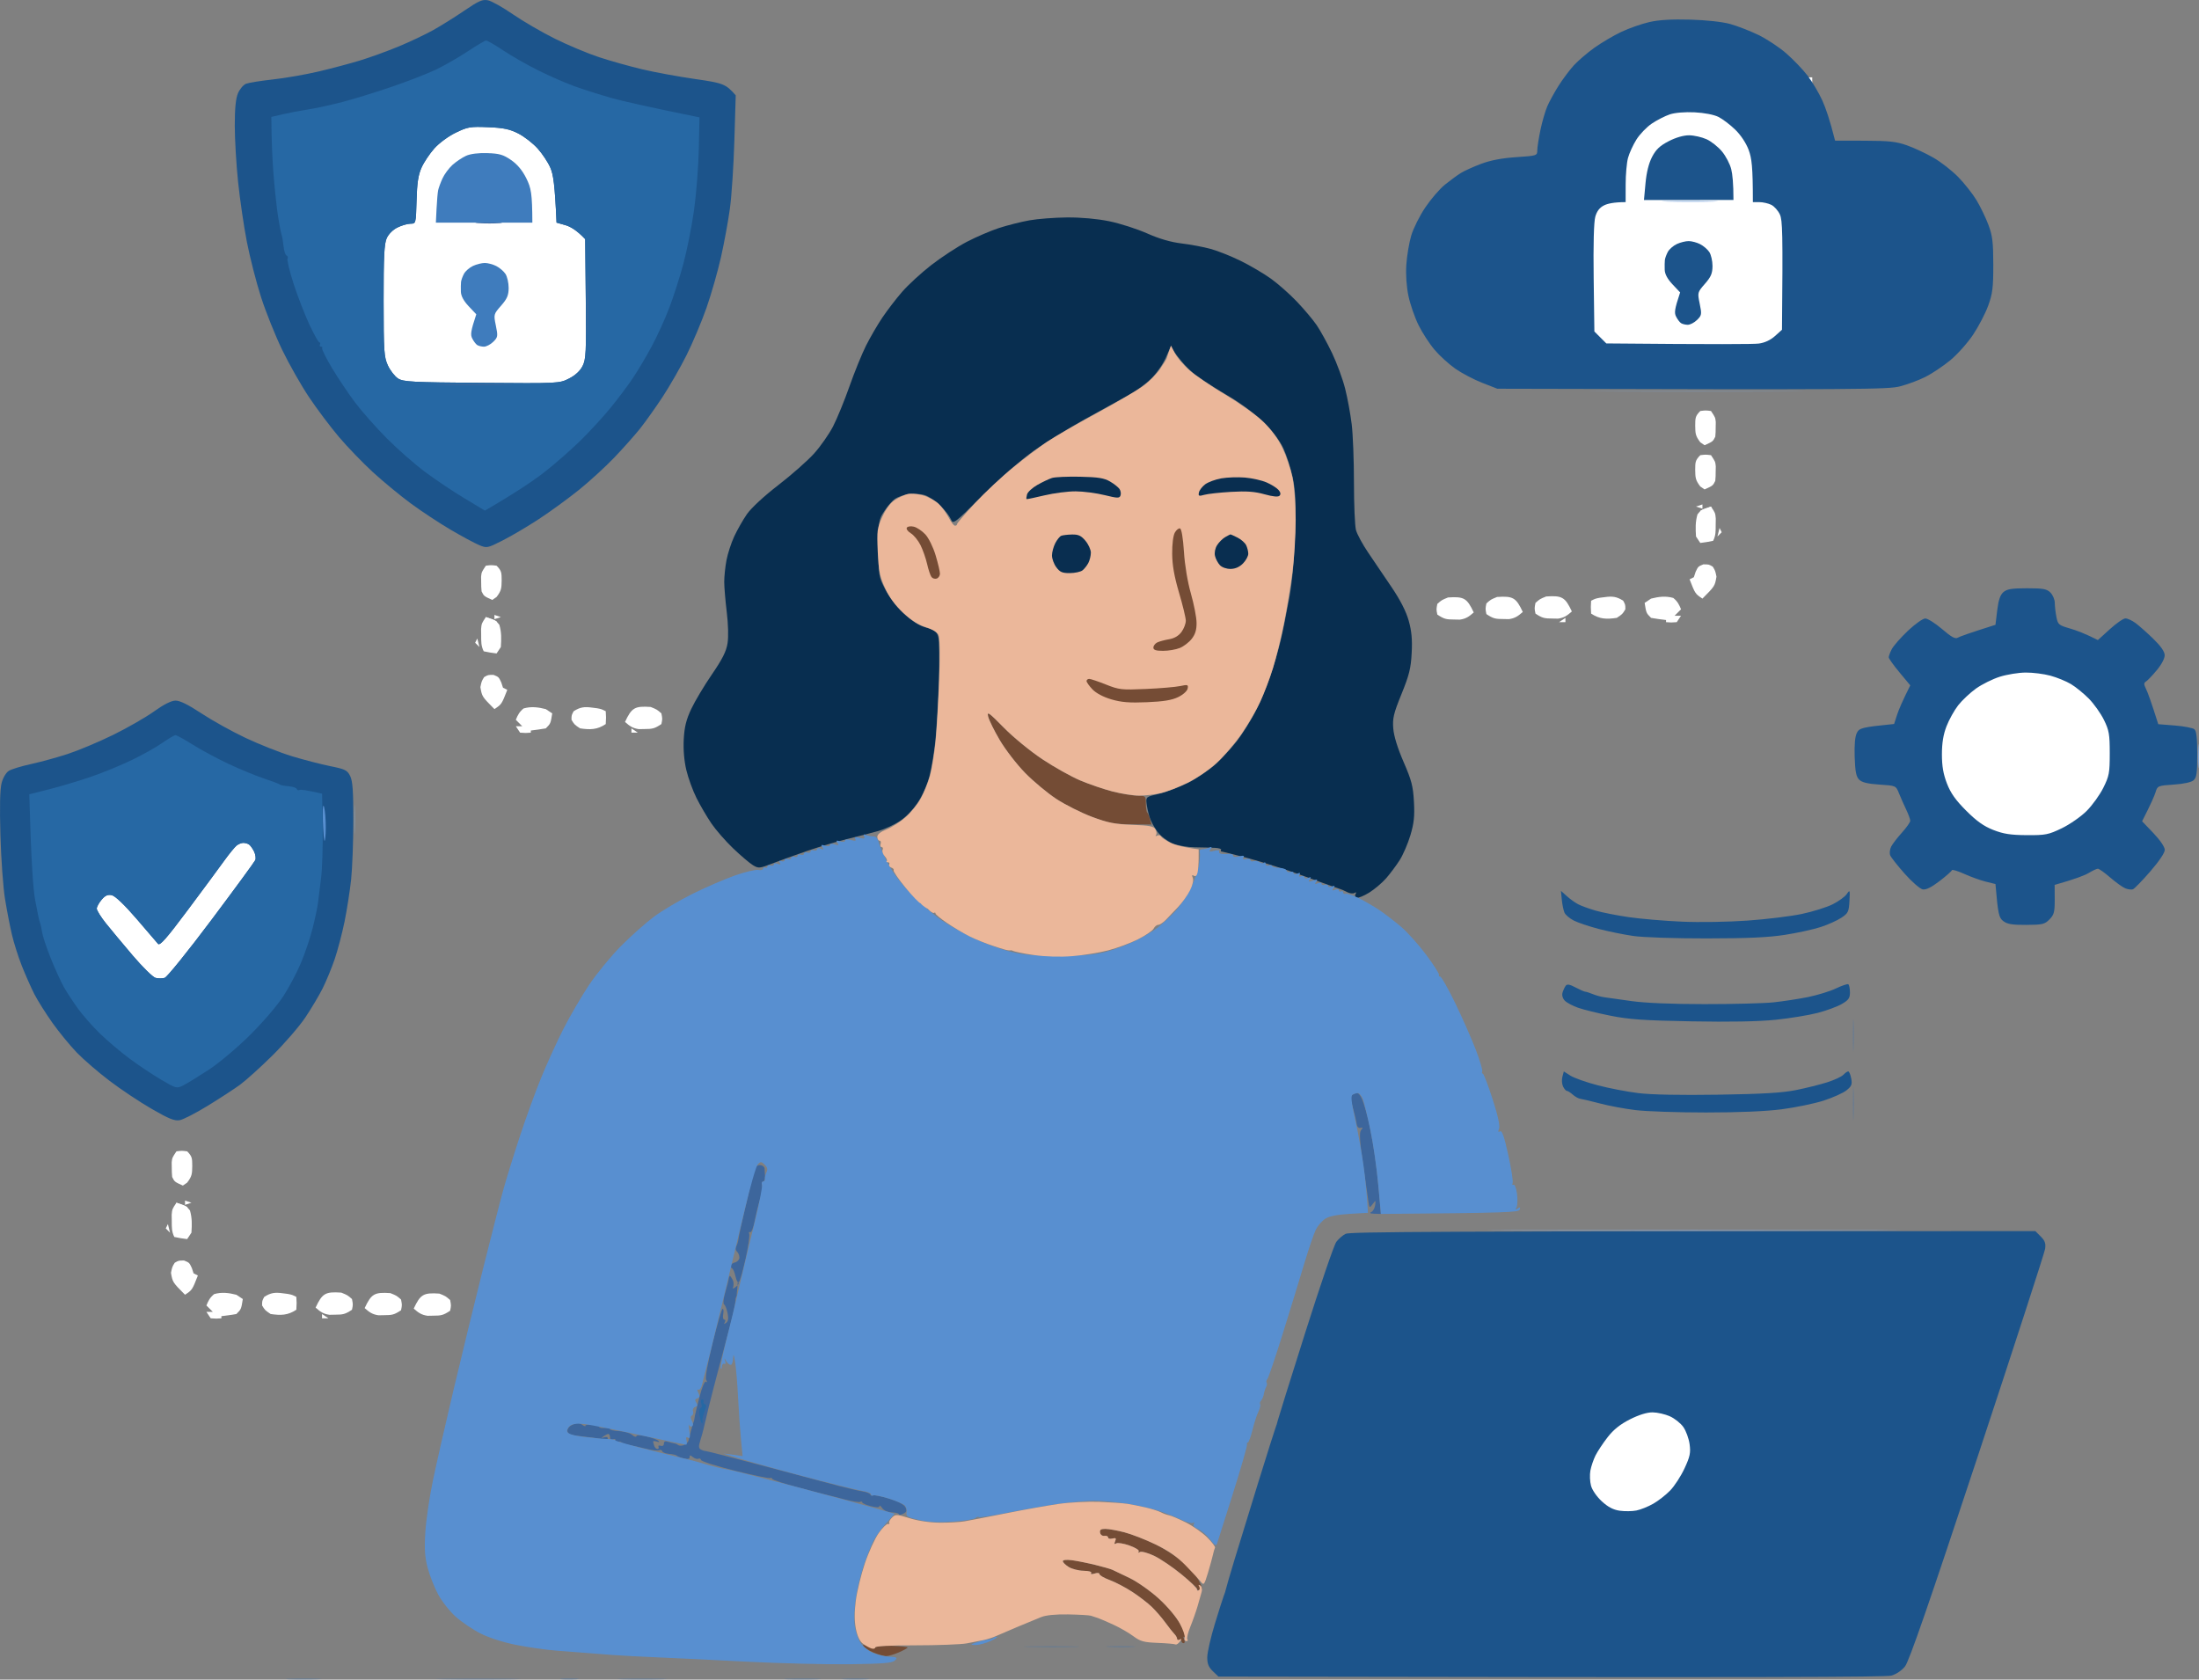 <?xml version="1.0" encoding="utf-8"?>
<svg xmlns="http://www.w3.org/2000/svg" fill="none" height="100%" overflow="visible" preserveAspectRatio="none" style="display: block;" viewBox="0 0 199 152" width="100%">
<rect x="0" y="0" width="199" height="152" fill="#808080" stroke="none"/>
<g clip-path="url(#clip0_0_5315)" id="ChatGPT Image Nov 3, 2025, 12_50_10 PM 1_layerstyle">
<g clip-path="url(#clip1_0_5315)" id="ChatGPT Image Nov 3, 2025, 12_50_10 PM 1_layerstyle_2">
<g clip-path="url(#clip2_0_5315)" id="Frame">
<rect fill="white" height="26" id="Rectangle 130" width="22" x="33" y="11"/>
<rect fill="white" height="26" id="Rectangle 131" width="22" x="142" y="7"/>
<rect fill="white" height="26" id="Rectangle 132" rx="5" width="22" x="4" y="68"/>
<rect fill="white" height="23" id="Rectangle 133" rx="9.5" width="19" x="175" y="57"/>
<rect fill="white" height="23" id="Rectangle 134" rx="9.5" width="19" x="136" y="119"/>
<g id="Vector">
<path d="M161.457 35.423C157.163 35.452 150.05 35.452 145.65 35.423C141.249 35.394 144.762 35.37 153.456 35.37C162.149 35.37 165.75 35.394 161.457 35.423Z" fill="#7DB0E5" fill-opacity="0.32"/>
<path d="M32.123 75.2C32.084 75.844 32.053 75.405 32.051 74.224C32.051 73.043 32.082 72.516 32.123 73.053C32.162 73.59 32.162 74.556 32.123 75.2Z" fill="#7DB0E5" fill-opacity="0.32"/>
</g>
<g id="Vector_2">
<path d="M167.748 94.82C167.711 95.519 167.678 95.035 167.678 93.747C167.678 92.458 167.709 91.888 167.748 92.478C167.785 93.067 167.787 94.121 167.748 94.82Z" fill="#4174AE" fill-opacity="0.4"/>
<path d="M167.748 101.068C167.711 101.767 167.68 101.239 167.68 99.896C167.68 98.553 167.711 97.983 167.748 98.627C167.787 99.272 167.787 100.369 167.748 101.068Z" fill="#4174AE" fill-opacity="0.4"/>
<path d="M97.254 149.044C96.181 149.077 94.337 149.077 93.156 149.044C91.976 149.009 92.854 148.98 95.108 148.98C97.362 148.98 98.328 149.009 97.254 149.044Z" fill="#4174AE" fill-opacity="0.4"/>
<path d="M102.523 149.042C101.987 149.081 101.021 149.081 100.377 149.042C99.733 149.003 100.172 148.972 101.352 148.97C102.533 148.97 103.06 149.001 102.523 149.042Z" fill="#4174AE" fill-opacity="0.4"/>
<path d="M28.759 151.971C28.008 152.008 26.821 152.008 26.124 151.971C25.426 151.934 26.041 151.902 27.49 151.902C28.938 151.902 29.51 151.934 28.759 151.971Z" fill="#4174AE" fill-opacity="0.4"/>
<path d="M46.419 151.973C44.755 152.004 41.945 152.004 40.175 151.973C38.403 151.939 39.765 151.914 43.2 151.914C46.634 151.914 48.082 151.939 46.419 151.973Z" fill="#4174AE" fill-opacity="0.4"/>
<path d="M52.176 151.969C51.747 152.01 51.132 152.01 50.81 151.967C50.488 151.924 50.839 151.889 51.591 151.891C52.342 151.891 52.605 151.926 52.176 151.969Z" fill="#4174AE" fill-opacity="0.4"/>
<path d="M59.884 151.973C58.864 152.008 57.24 152.008 56.274 151.973C55.308 151.936 56.141 151.908 58.128 151.908C60.113 151.908 60.903 151.936 59.884 151.973Z" fill="#4174AE" fill-opacity="0.4"/>
<path d="M73.935 151.971C73.129 152.008 71.899 152.008 71.203 151.971C70.504 151.934 71.164 151.902 72.666 151.902C74.169 151.904 74.739 151.934 73.935 151.971Z" fill="#4174AE" fill-opacity="0.4"/>
<path d="M78.423 151.971C77.832 152.01 76.911 152.01 76.374 151.971C75.837 151.932 76.319 151.898 77.447 151.898C78.573 151.898 79.012 151.932 78.423 151.971Z" fill="#4174AE" fill-opacity="0.4"/>
</g>
<g id="Vector_3">
<path d="M198.969 69.344C198.928 69.773 198.895 69.334 198.895 68.367C198.897 67.401 198.93 67.05 198.971 67.587C199.01 68.123 199.01 68.914 198.969 69.344Z" fill="#85ADE0" fill-opacity="0.84"/>
<path d="M168.482 111.366C160.217 111.393 146.606 111.393 138.234 111.366C129.863 111.338 136.625 111.315 153.261 111.315C169.897 111.315 176.746 111.338 168.482 111.366Z" fill="#85ADE0" fill-opacity="0.84"/>
</g>
<g id="Vector_4">
<path d="M90.483 66.993C89.979 66.138 89.503 65.175 89.425 64.853C89.302 64.338 89.474 64.459 90.83 65.839C91.691 66.714 93.242 67.987 94.327 68.707C95.4 69.42 96.936 70.282 97.742 70.622C98.546 70.964 99.863 71.415 100.669 71.622C101.473 71.831 102.484 72.002 102.913 72.006C103.68 72.012 103.694 72.024 103.694 72.727C103.694 73.121 103.753 73.488 103.825 73.541C103.895 73.594 104.008 73.857 104.199 74.615L102.385 74.599C100.823 74.585 100.328 74.493 98.815 73.924C97.85 73.56 96.4 72.83 95.596 72.303C94.79 71.774 93.517 70.714 92.766 69.945C92.015 69.176 90.988 67.846 90.483 66.993Z" fill="#744C35" fill-opacity="0.99"/>
<path d="M99.945 138.99C99.758 139.017 99.578 138.889 99.537 138.697C99.481 138.434 99.59 138.356 100.018 138.36C100.322 138.362 101.099 138.498 101.743 138.664C102.387 138.832 103.616 139.303 104.475 139.714C105.333 140.124 106.508 140.888 107.086 141.409C107.663 141.93 108.272 142.621 108.44 142.943C108.61 143.266 108.762 143.617 108.781 143.724C108.801 143.832 108.703 143.92 108.565 143.92C108.426 143.92 108.327 143.863 108.344 143.795C108.362 143.726 107.718 143.131 106.914 142.471C106.108 141.809 104.99 141.054 104.426 140.788C103.862 140.525 103.292 140.374 103.159 140.454C103.015 140.54 102.972 140.521 103.05 140.406C103.124 140.294 102.767 140.064 102.219 139.869C101.688 139.681 101.147 139.593 101.015 139.673C100.845 139.777 100.816 139.72 100.917 139.478C101.03 139.205 100.98 139.156 100.669 139.234C100.455 139.287 100.279 139.244 100.279 139.137C100.279 139.029 100.129 138.963 99.945 138.99Z" fill="#744C35" fill-opacity="0.99"/>
<path d="M96.718 141.811C96.423 141.628 96.187 141.388 96.193 141.274C96.199 141.147 96.509 141.114 97.022 141.186C97.471 141.251 98.409 141.444 99.108 141.616C99.807 141.788 100.507 141.987 100.669 142.061C100.831 142.135 101.532 142.471 102.23 142.809C102.929 143.145 104.114 143.98 104.865 144.663C105.759 145.476 106.465 146.338 106.908 147.158C107.281 147.846 107.458 148.322 107.302 148.215C107.08 148.06 107.05 148.092 107.162 148.361C107.242 148.554 107.218 148.703 107.109 148.703C107.002 148.703 106.914 148.615 106.914 148.507C106.914 148.4 106.826 148.357 106.719 148.41C106.611 148.463 106.524 148.42 106.524 148.312C106.524 148.205 106.414 148.008 106.28 147.873C106.145 147.738 105.78 147.277 105.468 146.848C105.156 146.418 104.605 145.782 104.248 145.433C103.889 145.083 103.091 144.468 102.474 144.064C101.858 143.662 100.935 143.178 100.425 142.99C99.916 142.805 99.498 142.563 99.498 142.455C99.498 142.342 99.315 142.319 99.059 142.399C98.792 142.483 98.669 142.463 98.747 142.35C98.819 142.241 98.536 142.159 98.064 142.153C97.619 142.147 97.012 141.993 96.718 141.811Z" fill="#744C35" fill-opacity="0.99"/>
<path d="M79.008 149.532C78.581 149.345 78.177 149.089 78.115 148.964C78.038 148.813 78.184 148.828 78.554 149.007C78.893 149.171 79.143 149.2 79.204 149.083C79.258 148.978 79.935 148.915 80.716 148.945C81.495 148.972 82.133 149.04 82.133 149.093C82.133 149.146 81.781 149.345 81.35 149.532C80.921 149.72 80.394 149.874 80.179 149.874C79.965 149.874 79.438 149.72 79.008 149.532Z" fill="#744C35" fill-opacity="0.99"/>
</g>
<path d="M90.424 20.627C91.176 20.385 92.405 20.075 93.156 19.94C93.908 19.805 95.445 19.688 96.571 19.678C97.85 19.67 99.282 19.799 100.377 20.022C101.343 20.219 102.88 20.711 103.792 21.115C104.892 21.605 105.942 21.912 106.914 22.029C107.72 22.124 108.904 22.347 109.548 22.523C110.192 22.698 111.422 23.188 112.28 23.61C113.139 24.034 114.368 24.756 115.012 25.219C115.656 25.679 116.716 26.616 117.366 27.3C118.016 27.983 118.82 28.936 119.151 29.42C119.483 29.904 120.111 31.044 120.549 31.958C120.984 32.871 121.517 34.32 121.731 35.179C121.948 36.038 122.213 37.487 122.324 38.4C122.436 39.314 122.527 41.684 122.527 43.671C122.527 45.659 122.609 47.59 122.709 47.966C122.81 48.343 123.308 49.265 123.819 50.016C124.329 50.768 125.281 52.173 125.935 53.14C126.719 54.297 127.246 55.33 127.48 56.166C127.745 57.105 127.816 57.866 127.751 59.094C127.679 60.476 127.527 61.095 126.832 62.803C126.114 64.57 126.011 65.002 126.085 65.927C126.139 66.616 126.475 67.702 127.018 68.953C127.742 70.62 127.88 71.147 127.956 72.565C128.027 73.875 127.958 74.511 127.634 75.591C127.41 76.342 126.975 77.352 126.668 77.836C126.36 78.32 125.808 79.06 125.439 79.482C125.072 79.901 124.375 80.491 123.891 80.788C123.407 81.084 122.904 81.289 122.769 81.243C122.633 81.194 122.59 81.047 122.67 80.911C122.765 80.749 122.732 80.717 122.572 80.813C122.44 80.893 122.133 80.854 121.891 80.725C121.649 80.596 121.364 80.471 121.257 80.448C121.15 80.424 119.745 79.923 118.135 79.331C116.525 78.74 114.175 77.984 112.915 77.654C111.654 77.324 110.577 77.055 110.524 77.055C110.471 77.055 110.462 76.989 110.505 76.909C110.549 76.828 110.307 76.746 109.968 76.729C109.63 76.709 108.805 76.688 108.134 76.68C107.445 76.67 106.561 76.516 106.102 76.323C105.657 76.135 105.054 75.675 104.763 75.298C104.475 74.921 104.141 74.308 104.026 73.931C103.909 73.555 103.788 72.992 103.755 72.678C103.696 72.131 103.739 72.098 104.865 71.842C105.509 71.696 106.693 71.249 107.495 70.849C108.297 70.45 109.439 69.675 110.032 69.127C110.626 68.578 111.474 67.657 111.923 67.077C112.37 66.499 113.092 65.367 113.525 64.561C113.961 63.756 114.585 62.306 114.913 61.339C115.241 60.373 115.676 58.879 115.881 58.02C116.086 57.161 116.441 55.404 116.673 54.116C116.948 52.576 117.13 50.569 117.2 48.259C117.284 45.452 117.241 44.441 116.989 43.232C116.814 42.4 116.437 41.214 116.152 40.597C115.818 39.878 115.167 39.017 114.339 38.205C113.584 37.461 112.286 36.491 111.205 35.862C110.19 35.273 108.854 34.416 108.235 33.959C107.616 33.502 106.846 32.735 105.938 31.372L105.489 32.397C105.243 32.961 104.65 33.805 104.172 34.271C103.694 34.74 102.777 35.409 102.133 35.761C101.489 36.11 99.733 37.077 98.23 37.906C96.727 38.736 94.62 40.038 93.547 40.798C92.428 41.59 90.456 43.312 88.927 44.829C86.317 47.424 86.258 47.468 86.053 46.99C85.94 46.723 85.514 46.17 85.111 45.764C84.707 45.358 84.067 44.929 83.692 44.812C83.317 44.694 82.657 44.651 82.228 44.718C81.799 44.782 81.251 44.97 81.009 45.132C80.767 45.296 80.328 45.795 80.033 46.244C79.516 47.031 79.496 47.154 79.5 49.612C79.504 52.08 79.523 52.203 80.109 53.335C80.454 54.007 81.182 54.944 81.813 55.531C82.574 56.242 83.19 56.63 83.823 56.8C84.578 57.001 84.765 57.146 84.909 57.63C85.003 57.952 85.028 59.754 84.964 61.632C84.898 63.512 84.763 65.882 84.662 66.903C84.56 67.924 84.326 69.373 84.141 70.124C83.94 70.946 83.51 71.938 83.065 72.614C82.618 73.291 81.959 73.97 81.399 74.328C80.889 74.654 80.033 75.046 79.496 75.2C78.96 75.355 77.73 75.671 76.764 75.905C75.798 76.139 74.13 76.633 73.056 77.002C71.983 77.371 70.557 77.887 69.885 78.146C68.722 78.595 68.64 78.601 68.129 78.291C67.834 78.111 67.032 77.43 66.349 76.778C65.666 76.124 64.778 75.107 64.376 74.517C63.974 73.927 63.37 72.895 63.034 72.223C62.696 71.552 62.281 70.409 62.109 69.685C61.912 68.852 61.826 67.831 61.877 66.903C61.935 65.794 62.099 65.132 62.55 64.17C62.876 63.473 63.715 62.067 64.414 61.046C65.372 59.651 65.725 58.95 65.84 58.216C65.932 57.638 65.903 56.484 65.768 55.385C65.643 54.364 65.54 53.136 65.54 52.652C65.54 52.168 65.631 51.289 65.743 50.7C65.854 50.11 66.168 49.142 66.441 48.552C66.714 47.962 67.231 47.053 67.592 46.531C67.983 45.971 69.14 44.897 70.438 43.896C71.642 42.967 73.099 41.68 73.677 41.036C74.255 40.392 75.023 39.292 75.385 38.596C75.746 37.898 76.413 36.272 76.866 34.984C77.318 33.695 77.998 32.026 78.374 31.274C78.753 30.523 79.416 29.381 79.851 28.737C80.285 28.092 81.085 27.05 81.629 26.421C82.174 25.791 83.366 24.695 84.277 23.987C85.189 23.278 86.638 22.331 87.497 21.882C88.356 21.435 89.673 20.871 90.424 20.627Z" fill="#082E50" fill-opacity="0.99" id="Vector_5"/>
<g id="Vector_6">
<path d="M122.416 100.189C122.196 99.418 122.188 99.184 122.381 99.07C122.514 98.99 122.711 98.922 122.818 98.916C122.925 98.91 123.119 99.15 123.249 99.449C123.38 99.748 123.618 100.521 123.778 101.165C123.94 101.809 124.202 103.17 124.362 104.191C124.524 105.212 124.725 106.903 124.965 109.857L124.379 109.841C124.007 109.831 123.901 109.777 124.087 109.693C124.248 109.62 124.409 109.341 124.444 109.072C124.506 108.597 124.5 108.596 124.217 108.974C123.938 109.349 123.921 109.337 123.829 108.681C123.776 108.307 123.556 106.768 123.339 105.265C123.039 103.166 123 102.471 123.175 102.266C123.355 102.059 123.341 102.018 123.115 102.071C122.931 102.116 122.802 101.966 122.76 101.653C122.722 101.386 122.568 100.726 122.416 100.189Z" fill="#3D669C" fill-opacity="0.99"/>
<path d="M67.989 106.924C68.067 106.55 68.194 106.056 68.27 105.827C68.352 105.581 68.562 105.423 68.791 105.439C68.999 105.45 69.179 105.593 69.191 105.753C69.2 105.915 69.22 106.243 69.23 106.485C69.241 106.727 69.163 106.924 69.056 106.924C68.949 106.924 68.908 107.079 68.964 107.266C69.021 107.453 68.943 108.002 68.791 108.486C68.638 108.97 68.416 109.87 68.297 110.487C68.176 111.11 67.994 111.567 67.885 111.512C67.778 111.459 67.741 111.524 67.801 111.659C67.864 111.793 67.719 112.781 67.483 113.855C67.245 114.929 66.976 115.895 66.882 116.002C66.781 116.121 66.658 115.94 66.568 115.54C66.488 115.177 66.355 114.849 66.275 114.808C66.195 114.767 66.129 114.646 66.129 114.538C66.129 114.431 66.305 114.298 66.519 114.245C66.734 114.193 66.911 113.994 66.913 113.806C66.915 113.619 66.818 113.377 66.697 113.269C66.57 113.156 66.544 112.951 66.636 112.781C66.722 112.619 66.812 112.313 66.833 112.098C66.855 111.883 67.093 110.784 67.36 109.658C67.629 108.531 67.91 107.299 67.989 106.924Z" fill="#3D669C" fill-opacity="0.99"/>
<path d="M65.573 117.174C65.69 116.744 65.823 116.262 65.869 116.1C65.945 115.84 65.967 115.28 66.129 115.54C66.228 115.702 66.519 116.002 66.318 116.588C66.318 116.66 66.592 116.489 66.744 116.32C66.756 116.065 66.753 115.962 66.833 116.1C66.864 116.153 66.819 116.236 66.744 116.32C66.737 116.455 66.727 116.633 66.697 116.841C66.617 117.4 66.764 117 66.568 117.5C66.568 118 66.289 119.157 66.049 120.053C65.899 120.618 65.493 122.132 65.149 123.421C64.806 124.709 64.351 126.466 64.14 127.325C63.93 128.184 63.721 129.063 63.676 129.278C63.629 129.492 63.496 129.977 63.377 130.351C63.208 130.894 63.217 131.064 63.426 131.177C63.571 131.257 63.777 131.322 63.885 131.322C63.992 131.322 66.406 131.943 69.251 132.702C72.096 133.459 75.082 134.254 75.886 134.467C76.692 134.68 77.658 134.902 78.033 134.963C78.407 135.023 78.737 135.152 78.764 135.25C78.792 135.347 78.901 135.382 79.008 135.33C79.116 135.277 79.773 135.408 80.472 135.623C81.28 135.87 81.811 136.156 81.936 136.403C82.092 136.716 82.053 136.833 81.74 136.989C81.526 137.096 81.35 137.118 81.35 137.038C81.35 136.958 81.065 136.882 80.716 136.868C80.333 136.852 79.984 136.698 79.834 136.478C79.699 136.277 79.586 136.198 79.586 136.306C79.585 136.436 79.325 136.436 78.805 136.306C78.378 136.198 78.029 136.044 78.031 135.964C78.033 135.884 77.945 135.863 77.838 135.915C77.73 135.968 77.137 135.878 76.52 135.712C75.904 135.546 75.222 135.375 75.008 135.328C74.793 135.281 73.564 134.963 72.276 134.621C70.988 134.279 69.913 133.926 69.885 133.834C69.858 133.744 69.77 133.711 69.69 133.76C69.61 133.809 68.184 133.512 66.519 133.1C64.856 132.688 63.473 132.251 63.446 132.132C63.418 132.011 63.309 131.958 63.202 132.011C63.094 132.064 62.87 131.999 62.706 131.864C62.464 131.669 62.406 131.669 62.413 131.864C62.419 132.032 62.253 132.069 61.885 131.982C61.59 131.911 61.305 131.8 61.25 131.738C61.198 131.673 60.889 131.601 60.567 131.576C60.245 131.552 59.96 131.443 59.933 131.331C59.906 131.222 59.775 131.181 59.64 131.242C59.506 131.302 59.002 131.248 58.518 131.121C58.036 130.996 57.377 130.851 57.055 130.8C56.733 130.75 56.381 130.635 56.274 130.543C56.167 130.451 55.948 130.433 55.786 130.506C55.587 130.595 55.538 130.559 55.64 130.396C55.736 130.238 55.687 130.19 55.493 130.254C55.32 130.312 55.201 130.232 55.201 130.059C55.201 129.897 55.134 129.768 55.054 129.77C54.974 129.77 54.777 129.867 54.615 129.982C54.37 130.16 54.377 130.174 54.664 130.076C54.852 130.014 55.006 130.049 55.006 130.156C55.006 130.273 54.75 130.301 54.371 130.223C54.022 130.152 53.212 130.043 52.568 129.979C51.659 129.889 51.388 129.787 51.349 129.522C51.317 129.317 51.499 129.082 51.799 128.936C52.2 128.741 52.375 128.741 52.678 128.936C52.884 129.071 53.019 129.114 52.976 129.034C52.933 128.954 53.197 128.909 53.562 128.936C53.926 128.963 54.227 129.051 54.229 129.131C54.231 129.211 54.451 129.256 54.717 129.229C54.982 129.202 55.201 129.246 55.201 129.327C55.201 129.407 55.574 129.491 56.03 129.512C56.487 129.533 57.014 129.686 57.201 129.854C57.388 130.02 57.564 130.072 57.591 129.969C57.623 129.852 57.97 129.861 58.518 129.996C59.002 130.113 59.484 130.291 59.592 130.391C59.715 130.504 59.66 130.529 59.445 130.461C59.258 130.4 59.104 130.396 59.104 130.449C59.104 130.502 59.149 130.677 59.201 130.84C59.256 131.002 59.387 131.132 59.494 131.132C59.601 131.132 59.646 131.045 59.592 130.937C59.539 130.83 59.625 130.787 59.787 130.84C59.96 130.898 60.079 130.818 60.079 130.644C60.081 130.45 60.194 130.392 60.421 130.469C60.608 130.531 60.864 130.597 60.987 130.615C61.112 130.631 61.287 130.703 61.377 130.777C61.469 130.849 61.701 130.849 61.892 130.777C62.086 130.703 62.275 130.513 62.314 130.351C62.353 130.189 62.452 129.795 62.534 129.473C62.614 129.151 62.712 128.821 62.747 128.741C62.782 128.661 62.821 128.528 62.835 128.448C62.846 128.368 62.87 128.214 62.888 128.106C62.905 127.999 63.092 127.236 63.303 126.412C63.533 125.522 63.77 124.965 63.885 125.043C64.008 125.125 64.017 125.069 63.91 124.883C63.803 124.698 64.013 123.481 64.496 121.518C64.911 119.825 65.317 118.441 65.397 118.443C65.477 118.443 65.501 118.663 65.446 118.931C65.393 119.2 65.436 119.419 65.543 119.419C65.651 119.419 65.672 119.528 65.592 119.661C65.485 119.837 65.518 119.85 65.713 119.71C65.903 119.573 65.94 119.317 65.842 118.833C65.764 118.458 65.625 118.105 65.532 118.052C65.438 117.998 65.456 117.605 65.573 117.174Z" fill="#3D669C" fill-opacity="0.99"/>
</g>
<path clip-rule="evenodd" d="M78.351 75.558C78.499 75.63 78.794 75.688 79.008 75.688C79.274 75.688 79.438 75.86 79.522 76.225C79.588 76.52 79.963 77.375 80.351 78.123C80.802 78.99 81.588 80.022 82.521 80.971C83.327 81.791 84.554 82.841 85.253 83.308C85.952 83.775 87.224 84.489 88.082 84.897C88.941 85.307 90.346 85.83 91.205 86.061C92.463 86.4 93.332 86.484 95.693 86.492C97.85 86.498 98.979 86.412 99.986 86.162C100.738 85.975 101.967 85.52 102.718 85.153C103.47 84.786 104.393 84.239 104.767 83.942C105.142 83.644 105.802 83.04 106.231 82.599C106.66 82.16 107.287 81.281 107.624 80.647C107.962 80.014 108.335 79.034 108.454 78.47C108.573 77.906 108.625 77.313 108.573 77.153C108.514 76.979 108.594 76.86 108.768 76.86C108.93 76.86 109.215 76.795 109.402 76.717C109.671 76.606 109.702 76.635 109.548 76.854C109.388 77.084 109.449 77.11 109.89 76.996C110.225 76.91 110.389 76.932 110.329 77.055C110.276 77.162 110.385 77.264 110.573 77.281C110.76 77.299 111.068 77.299 111.256 77.281C111.443 77.264 111.597 77.338 111.597 77.445C111.597 77.561 111.816 77.586 112.134 77.504C112.528 77.402 112.632 77.43 112.524 77.602C112.423 77.764 112.499 77.806 112.768 77.738C112.983 77.686 113.158 77.728 113.158 77.836C113.158 77.943 113.289 77.986 113.451 77.933C113.613 77.881 113.853 77.924 113.988 78.029C114.122 78.136 114.3 78.158 114.384 78.078C114.468 77.998 114.532 78.043 114.53 78.177C114.526 78.312 114.655 78.377 114.817 78.324C114.979 78.271 115.11 78.293 115.11 78.373C115.11 78.453 115.395 78.527 115.744 78.539C116.093 78.548 116.4 78.66 116.427 78.783C116.454 78.906 116.607 78.962 116.769 78.909C116.931 78.857 117.061 78.9 117.061 79.007C117.061 79.117 117.21 79.14 117.403 79.06C117.645 78.958 117.701 78.988 117.598 79.157C117.502 79.316 117.551 79.364 117.744 79.3C117.906 79.247 118.037 79.29 118.037 79.398C118.037 79.507 118.185 79.53 118.379 79.45C118.646 79.339 118.679 79.368 118.525 79.585C118.365 79.811 118.418 79.829 118.818 79.69C119.218 79.552 119.27 79.569 119.11 79.796C118.956 80.013 118.989 80.042 119.257 79.931C119.45 79.85 119.598 79.874 119.598 79.983C119.598 80.091 119.729 80.134 119.891 80.081C120.053 80.028 120.184 80.071 120.184 80.178C120.184 80.288 120.332 80.311 120.525 80.231C120.796 80.118 120.826 80.149 120.672 80.374C120.517 80.598 120.547 80.629 120.818 80.516C121.011 80.436 121.159 80.46 121.159 80.569C121.159 80.676 121.247 80.719 121.355 80.667C121.462 80.614 121.55 80.657 121.55 80.764C121.55 80.872 121.659 80.928 121.794 80.889C121.928 80.85 122.477 81.037 123.013 81.305C123.55 81.574 124.383 82.061 124.867 82.388C125.351 82.715 126.217 83.384 126.795 83.874C127.373 84.364 128.401 85.514 129.078 86.426C129.757 87.337 130.273 88.151 130.224 88.232C130.175 88.312 130.224 88.378 130.331 88.378C130.438 88.378 131.049 89.454 131.687 90.769C132.325 92.085 133.159 93.973 133.541 94.967C133.922 95.96 134.189 96.861 134.136 96.968C134.084 97.075 134.105 97.161 134.185 97.159C134.265 97.157 134.663 98.188 135.069 99.453C135.555 100.96 135.758 101.886 135.659 102.141C135.551 102.424 135.577 102.491 135.75 102.385C135.926 102.278 136.127 102.858 136.496 104.533C136.773 105.794 136.948 106.936 136.886 107.071C136.822 107.206 136.859 107.27 136.966 107.217C137.075 107.163 137.216 107.528 137.282 108.047C137.35 108.556 137.329 109.105 137.235 109.267C137.105 109.496 137.13 109.517 137.348 109.365C137.561 109.216 137.604 109.24 137.526 109.462C137.436 109.712 136.521 109.763 124.965 109.859L124.721 107.172C124.586 105.693 124.266 103.475 124.007 102.239C123.747 101.003 123.439 99.752 123.324 99.457C123.206 99.162 123.002 98.922 122.867 98.924C122.732 98.924 122.521 98.99 122.397 99.07C122.231 99.176 122.291 99.752 122.631 101.263C122.884 102.389 123.224 104.279 123.388 105.46C123.552 106.641 123.708 108.092 123.794 109.755L122.127 109.853C121.007 109.919 120.287 110.064 119.932 110.292C119.641 110.479 119.259 110.919 119.083 111.268C118.907 111.618 118.435 113.002 118.033 114.343C117.631 115.686 116.755 118.54 116.086 120.688C115.416 122.835 114.792 124.68 114.698 124.788C114.605 124.895 114.571 125.049 114.624 125.129C114.677 125.209 114.657 125.385 114.579 125.52C114.501 125.654 114.409 125.939 114.374 126.154C114.339 126.369 114.226 126.632 114.126 126.74C114.025 126.847 113.986 127.001 114.039 127.081C114.091 127.161 114.017 127.47 113.875 127.765C113.73 128.059 113.49 128.809 113.338 129.428C113.186 130.047 112.995 130.553 112.915 130.551C112.835 130.549 112.807 130.613 112.854 130.693C112.901 130.773 112.329 132.772 111.584 135.134C110.838 137.497 110.183 139.56 110.13 139.722C110.06 139.935 109.888 139.824 109.498 139.308C109.203 138.92 108.721 138.504 108.426 138.381C108.079 138.239 107.94 138.075 108.034 137.916C108.12 137.772 108.1 137.729 107.985 137.813C107.88 137.891 107.398 137.768 106.914 137.542C106.432 137.315 105.554 136.962 104.962 136.759C104.373 136.556 103.099 136.261 102.133 136.105C101.167 135.949 99.762 135.82 99.011 135.82C98.259 135.822 96.724 135.958 95.596 136.124C94.47 136.29 92.45 136.646 91.107 136.913C89.767 137.18 88.625 137.352 88.57 137.294C88.518 137.235 88.385 137.276 88.278 137.383C88.17 137.491 87.249 137.635 86.229 137.706C84.923 137.795 84.02 137.75 83.171 137.557C82.138 137.321 81.977 137.225 82.041 136.891C82.082 136.677 82.01 136.388 81.879 136.247C81.75 136.109 81.094 135.822 80.423 135.613C79.752 135.404 79.116 135.277 79.008 135.33C78.901 135.382 78.813 135.339 78.813 135.232C78.813 135.125 78.441 134.982 77.984 134.914C77.527 134.847 74.916 134.193 72.178 133.461C69.442 132.729 66.808 131.997 65.446 131.536L67.202 131.773L67.052 130.232C66.97 129.385 66.855 127.726 66.796 126.545C66.74 125.363 66.621 123.913 66.533 123.323C66.422 122.576 66.365 122.443 66.347 122.884C66.336 123.234 66.236 123.519 66.129 123.519C66.022 123.519 65.84 123.364 65.723 123.177C65.524 122.851 65.52 122.851 65.625 123.177C65.69 123.372 65.655 123.476 65.543 123.421C65.436 123.368 65.341 123.478 65.333 123.665C65.325 123.852 65.276 123.919 65.223 123.811C65.173 123.704 65.391 122.607 65.707 121.371C66.025 120.135 66.568 117.896 66.913 116.393C67.259 114.89 67.883 112.276 68.299 110.585C68.715 108.894 69.013 107.379 68.958 107.217C68.906 107.055 68.949 106.924 69.056 106.924C69.163 106.924 69.237 106.815 69.22 106.68C69.204 106.546 69.269 106.278 69.366 106.085C69.493 105.833 69.446 105.64 69.202 105.402C68.9 105.107 68.83 105.103 68.58 105.363C68.426 105.525 67.893 107.368 67.397 109.462C66.9 111.557 66.059 115.071 65.526 117.271C64.995 119.472 64.425 121.801 64.261 122.445C64.095 123.089 63.918 123.792 63.863 124.007C63.809 124.221 63.738 124.485 63.709 124.592C63.678 124.7 63.596 125.03 63.526 125.324C63.455 125.619 63.309 125.816 63.202 125.764C63.072 125.699 63.072 125.796 63.202 126.056C63.35 126.353 63.327 126.47 63.104 126.545C62.891 126.615 62.864 126.722 63.007 126.935C63.149 127.148 63.122 127.255 62.909 127.325C62.747 127.378 62.661 127.554 62.714 127.716C62.769 127.878 62.724 128.054 62.616 128.106C62.486 128.171 62.486 128.334 62.616 128.594C62.746 128.855 62.746 129.017 62.616 129.082C62.509 129.135 62.386 129.071 62.341 128.936C62.298 128.801 62.316 129.043 62.38 129.473C62.47 130.055 62.441 130.217 62.265 130.107C62.103 130.006 62.06 130.082 62.128 130.351C62.183 130.566 62.16 130.742 62.08 130.742C62 130.742 60.134 130.351 57.933 129.875C55.733 129.397 53.493 128.952 52.957 128.883C52.287 128.799 51.864 128.842 51.61 129.02C51.405 129.161 51.284 129.409 51.339 129.571C51.409 129.772 51.891 129.918 52.88 130.037C53.675 130.133 54.643 130.221 55.035 130.232C55.427 130.244 55.72 130.299 55.687 130.351C55.652 130.404 57.219 130.841 59.168 131.322C61.118 131.8 62.802 132.214 62.909 132.237C63.016 132.263 63.588 132.425 64.177 132.597C64.769 132.768 65.471 132.932 65.739 132.964C66.008 132.993 68.818 133.702 71.983 134.539C75.15 135.375 78.464 136.267 80.96 136.989L80.179 137.868C79.75 138.352 79.233 139.076 79.03 139.478C78.827 139.88 78.431 140.892 78.152 141.723C77.871 142.555 77.547 143.918 77.432 144.749C77.314 145.581 77.279 146.657 77.352 147.141C77.422 147.625 77.638 148.283 77.832 148.605C78.025 148.927 78.499 149.345 78.887 149.532C79.276 149.72 79.974 149.895 80.437 149.923C81.188 149.966 81.249 150.005 80.987 150.264C80.749 150.501 79.959 150.567 76.875 150.608C74.776 150.635 70.598 150.532 67.592 150.378C64.587 150.221 60.942 150.046 59.494 149.987C58.046 149.927 56.202 149.829 55.396 149.769C54.592 149.708 53.493 149.624 52.957 149.579C52.42 149.536 51.233 149.444 50.322 149.376C49.411 149.306 47.785 149.074 46.712 148.861C45.533 148.625 44.259 148.217 43.492 147.83C42.795 147.477 41.785 146.795 41.248 146.315C40.711 145.837 39.991 144.925 39.65 144.291C39.306 143.658 38.879 142.569 38.697 141.87C38.442 140.888 38.395 140.16 38.491 138.649C38.557 137.575 38.867 135.466 39.181 133.963C39.494 132.46 40.335 128.77 41.047 125.764C41.759 122.757 42.958 117.837 43.709 114.831C44.46 111.825 45.295 108.574 45.565 107.608C45.834 106.641 46.501 104.488 47.048 102.825C47.594 101.161 48.474 98.744 49.003 97.456C49.534 96.168 50.437 94.19 51.013 93.063C51.589 91.937 52.613 90.18 53.288 89.163C53.965 88.146 55.265 86.558 56.176 85.635C57.088 84.714 58.45 83.501 59.201 82.945C59.953 82.386 61.533 81.453 62.714 80.87C63.895 80.286 65.608 79.546 66.519 79.226C67.43 78.906 68.375 78.683 68.617 78.728C68.859 78.775 69.056 78.724 69.056 78.617C69.056 78.509 69.144 78.466 69.251 78.519C69.359 78.572 69.446 78.529 69.446 78.421C69.446 78.314 69.577 78.271 69.739 78.324C69.901 78.377 70.032 78.334 70.032 78.226C70.032 78.117 70.18 78.094 70.373 78.174C70.615 78.275 70.672 78.246 70.568 78.076C70.472 77.917 70.521 77.87 70.715 77.933C70.877 77.986 71.007 77.943 71.007 77.836C71.007 77.728 71.138 77.686 71.3 77.738C71.462 77.791 71.593 77.748 71.593 77.641C71.593 77.533 71.724 77.49 71.886 77.543C72.048 77.596 72.178 77.553 72.178 77.445C72.178 77.338 72.309 77.295 72.471 77.348C72.633 77.4 72.764 77.358 72.764 77.25C72.764 77.143 72.894 77.1 73.056 77.153C73.218 77.205 73.349 77.162 73.349 77.055C73.349 76.948 73.48 76.905 73.642 76.957C73.804 77.01 73.935 76.967 73.935 76.86C73.935 76.75 74.083 76.727 74.276 76.807C74.543 76.918 74.577 76.889 74.422 76.672C74.266 76.452 74.313 76.422 74.666 76.532C74.918 76.608 75.106 76.581 75.106 76.469C75.106 76.356 75.289 76.333 75.544 76.413C75.898 76.524 75.945 76.499 75.788 76.28C75.632 76.061 75.681 76.034 76.032 76.141C76.284 76.217 76.472 76.19 76.472 76.079C76.472 75.964 76.69 75.938 77.008 76.02C77.402 76.122 77.506 76.094 77.398 75.923C77.291 75.751 77.394 75.725 77.789 75.825C78.204 75.932 78.298 75.901 78.204 75.694C78.124 75.515 78.172 75.469 78.351 75.558ZM90.213 148.131C90.329 148.138 90.073 148.308 89.644 148.507C89.214 148.707 88.6 148.869 88.278 148.869C87.956 148.867 87.823 148.824 87.985 148.769C88.147 148.716 88.408 148.623 88.57 148.564C88.732 148.504 89.082 148.423 89.351 148.384C89.618 148.343 89.876 148.267 89.921 148.215C89.966 148.16 90.096 148.123 90.213 148.131Z" fill="#588FD1" fill-opacity="0.99" fill-rule="evenodd" id="Vector_7"/>
<g id="Vector_8">
<path d="M105.567 32.46C105.579 32.413 105.673 32.126 105.778 31.825L105.971 31.274L106.319 31.958C106.51 32.335 107.095 33.024 107.62 33.492C108.143 33.961 109.626 34.97 110.914 35.735C112.204 36.503 113.752 37.61 114.359 38.203C115.057 38.884 115.684 39.745 116.064 40.548C116.396 41.245 116.798 42.432 116.958 43.183C117.128 43.982 117.251 45.585 117.253 47.039C117.255 48.407 117.122 50.561 116.956 51.822C116.792 53.083 116.445 55.17 116.187 56.459C115.928 57.747 115.483 59.547 115.198 60.461C114.913 61.374 114.398 62.735 114.056 63.487C113.713 64.238 112.954 65.548 112.368 66.397C111.783 67.245 110.77 68.432 110.118 69.033C109.462 69.636 108.284 70.443 107.484 70.835C106.688 71.224 105.597 71.647 105.06 71.772C104.523 71.899 103.645 72.002 103.109 72.002C102.572 72.002 101.475 71.833 100.669 71.624C99.865 71.415 98.548 70.964 97.742 70.622C96.938 70.282 95.4 69.42 94.327 68.707C93.242 67.987 91.691 66.714 90.83 65.839C89.474 64.459 89.302 64.338 89.425 64.853C89.503 65.175 89.979 66.138 90.483 66.993C90.988 67.846 92.015 69.176 92.766 69.945C93.517 70.714 94.792 71.774 95.596 72.303C96.401 72.83 97.85 73.558 98.815 73.92C100.271 74.464 100.898 74.587 102.474 74.644C104.039 74.701 104.41 74.773 104.566 75.054C104.672 75.241 104.693 75.475 104.615 75.573C104.539 75.671 104.584 75.692 104.719 75.622C104.853 75.552 105.007 75.581 105.06 75.688C105.115 75.796 105.487 76.049 105.889 76.254C106.291 76.457 107.039 76.678 108.475 76.86L108.473 77.689C108.471 78.146 108.426 78.716 108.376 78.958C108.313 79.243 108.196 79.347 108.04 79.251C107.87 79.148 107.841 79.204 107.942 79.446C108.028 79.653 107.931 80.099 107.694 80.569C107.48 80.999 106.994 81.68 106.615 82.082C106.237 82.484 105.731 83.013 105.493 83.255C105.255 83.497 104.951 83.695 104.816 83.695C104.681 83.693 104.496 83.847 104.4 84.034C104.307 84.222 103.671 84.657 102.986 85.002C102.303 85.348 101.085 85.799 100.279 86.008C99.475 86.217 98.025 86.451 97.059 86.527C95.943 86.617 94.663 86.582 93.547 86.428C92.581 86.293 91.702 86.108 91.595 86.014C91.593 86.012 91.591 86.01 91.589 86.009C91.588 86.018 91.568 86.02 91.501 85.999C91.198 86.061 90.672 85.859 89.936 85.621C89.24 85.397 88.229 84.989 87.692 84.716C87.156 84.444 86.252 83.903 85.684 83.517C85.116 83.13 84.656 82.748 84.66 82.668C84.664 82.588 84.601 82.562 84.521 82.613C84.441 82.664 84.178 82.488 83.936 82.222C84.001 82.291 83.501 81.999 83.302 81.74C83.194 81.74 82.581 81.104 81.941 80.325C81.299 79.546 80.817 78.843 80.868 78.763C80.919 78.683 80.829 78.572 80.667 78.519C80.507 78.466 80.419 78.334 80.472 78.226C80.527 78.119 80.468 78.031 80.341 78.031C80.216 78.031 80.173 77.986 80.244 77.933C80.316 77.881 80.236 77.682 80.068 77.494C79.898 77.307 79.81 77.043 79.873 76.909C79.933 76.774 79.896 76.664 79.789 76.664C79.682 76.664 79.639 76.532 79.691 76.372C79.746 76.212 79.701 76.079 79.594 76.079C79.486 76.079 79.395 75.924 79.393 75.737C79.387 75.515 79.676 75.28 80.222 75.064C80.681 74.88 81.454 74.388 81.936 73.968C82.419 73.549 83.048 72.778 83.333 72.25C83.62 71.725 83.988 70.812 84.156 70.222C84.322 69.632 84.55 68.225 84.664 67.098C84.777 65.972 84.923 63.424 84.993 61.437C85.073 59.1 85.048 57.687 84.917 57.435C84.802 57.21 84.31 56.921 83.766 56.755C83.138 56.564 82.449 56.127 81.74 55.467C81.014 54.791 80.482 54.065 80.095 53.218C79.613 52.162 79.51 51.65 79.432 49.919C79.346 48.009 79.375 47.791 79.857 46.746C80.193 46.016 80.597 45.485 81.009 45.229C81.358 45.013 81.863 44.778 82.131 44.71C82.4 44.642 83.015 44.692 83.497 44.823C83.981 44.954 84.625 45.298 84.929 45.587C85.233 45.875 85.651 46.442 85.856 46.844C86.061 47.246 86.317 47.576 86.424 47.576C86.531 47.576 86.615 47.51 86.611 47.429C86.607 47.349 87.339 46.492 88.239 45.526C89.138 44.56 90.699 43.099 91.71 42.281C92.719 41.463 94.073 40.44 94.717 40.005C95.361 39.572 97.381 38.406 99.206 37.416C101.03 36.426 102.954 35.298 103.481 34.91C104.008 34.521 104.689 33.83 104.994 33.373C105.298 32.916 105.558 32.505 105.567 32.46Z" fill="#EBB79A"/>
<path d="M91.008 136.956C92.618 136.634 94.77 136.251 95.789 136.103C96.809 135.956 98.478 135.87 99.496 135.911C100.517 135.954 101.659 136.036 102.033 136.095C102.41 136.152 103.155 136.3 103.692 136.425C104.229 136.55 104.843 136.745 105.058 136.86C105.273 136.975 105.603 137.095 105.79 137.128C105.979 137.159 106.658 137.448 107.302 137.77C107.946 138.092 108.824 138.707 109.254 139.137C109.683 139.566 109.997 139.984 109.952 140.064C109.907 140.146 109.823 140.431 109.767 140.698C109.708 140.968 109.503 141.71 109.312 142.348C108.984 143.434 108.941 143.486 108.668 143.145C108.508 142.944 107.894 142.282 107.302 141.675C106.539 140.89 105.751 140.339 104.57 139.769C103.659 139.328 102.385 138.832 101.741 138.666C101.097 138.5 100.33 138.362 100.033 138.36C99.631 138.358 99.512 138.442 99.553 138.697C99.586 138.895 99.752 139.019 99.943 138.99C100.127 138.965 100.277 139.029 100.277 139.137C100.277 139.244 100.453 139.289 100.667 139.234C100.98 139.158 101.03 139.207 100.917 139.478C100.816 139.722 100.843 139.779 101.015 139.673C101.145 139.593 101.688 139.681 102.217 139.869C102.767 140.064 103.124 140.294 103.048 140.406C102.97 140.523 103.015 140.542 103.157 140.454C103.292 140.374 103.86 140.525 104.424 140.79C104.988 141.054 106.108 141.811 106.912 142.471C107.718 143.131 108.354 143.75 108.327 143.845C108.301 143.941 108.366 143.974 108.473 143.92C108.58 143.867 108.604 143.715 108.522 143.58C108.426 143.42 108.458 143.387 108.619 143.482C108.764 143.568 108.817 143.806 108.744 144.066C108.68 144.308 108.51 144.902 108.368 145.384C108.225 145.868 107.931 146.702 107.712 147.238C107.493 147.775 107.378 148.283 107.456 148.367C107.532 148.451 107.486 148.517 107.351 148.513C107.218 148.511 107.152 148.377 107.205 148.215C107.259 148.054 107.062 147.471 106.766 146.916C106.461 146.344 105.64 145.374 104.863 144.665C104.112 143.982 102.927 143.147 102.228 142.809C101.532 142.473 100.829 142.137 100.667 142.063C100.507 141.989 99.805 141.788 99.106 141.616C98.409 141.446 97.465 141.257 97.008 141.198C96.515 141.134 96.179 141.169 96.179 141.284C96.179 141.391 96.421 141.63 96.716 141.811C97.012 141.993 97.617 142.147 98.062 142.153C98.534 142.159 98.819 142.241 98.745 142.352C98.669 142.465 98.792 142.485 99.057 142.401C99.313 142.319 99.496 142.342 99.496 142.455C99.496 142.563 99.914 142.805 100.423 142.992C100.935 143.18 101.856 143.662 102.472 144.066C103.091 144.47 103.889 145.085 104.246 145.433C104.605 145.782 105.154 146.419 105.466 146.848C105.778 147.278 106.145 147.74 106.278 147.873C106.412 148.008 106.522 148.205 106.522 148.312C106.522 148.42 106.633 148.447 106.766 148.373C106.961 148.265 106.961 148.304 106.766 148.568C106.633 148.749 106.457 148.861 106.375 148.816C106.295 148.771 105.571 148.708 104.765 148.677C103.518 148.63 103.194 148.541 102.57 148.076C102.168 147.777 101.378 147.319 100.814 147.057C100.252 146.795 99.614 146.518 99.399 146.442C99.184 146.364 98.878 146.264 98.716 146.217C98.556 146.171 97.633 146.118 96.667 146.1C95.547 146.079 94.665 146.167 94.228 146.34C93.853 146.491 92.93 146.871 92.179 147.186C91.427 147.5 90.549 147.877 90.227 148.021C89.905 148.168 89.378 148.343 89.056 148.414C88.734 148.484 88.032 148.621 87.495 148.72C86.959 148.818 84.874 148.898 82.861 148.898C80.552 148.898 79.201 148.97 79.201 149.093C79.201 149.2 79.049 149.241 78.86 149.181C78.673 149.122 78.323 148.923 78.083 148.742C77.798 148.525 77.58 148.055 77.449 147.385C77.316 146.696 77.314 145.868 77.447 144.847C77.555 144.015 77.923 142.5 78.267 141.479C78.61 140.46 79.172 139.23 79.516 138.746C79.857 138.264 80.236 137.891 80.353 137.916C80.472 137.944 80.527 137.901 80.474 137.819C80.423 137.739 80.532 137.524 80.718 137.341C81.038 137.026 81.13 137.03 82.324 137.399C83.097 137.637 84.166 137.795 85.056 137.799C85.862 137.805 86.871 137.749 87.3 137.674C87.729 137.6 89.398 137.276 91.008 136.956Z" fill="#EBB79A"/>
</g>
<path clip-rule="evenodd" d="M44.165 0.029C44.493 0.097 45.508 0.667 46.419 1.296C47.333 1.924 49.044 2.92 50.225 3.506C51.405 4.091 53.205 4.845 54.225 5.179C55.246 5.515 57.002 6.008 58.128 6.274C59.254 6.541 61.406 6.936 62.909 7.152C65.417 7.512 65.68 7.59 66.58 8.628L66.457 12.728C66.39 14.983 66.209 17.749 66.053 18.878C65.899 20.006 65.536 21.982 65.247 23.27C64.956 24.559 64.367 26.624 63.935 27.858C63.502 29.092 62.687 31.027 62.123 32.153C61.559 33.279 60.573 34.994 59.935 35.96C59.297 36.926 58.389 38.201 57.919 38.791C57.449 39.38 56.403 40.556 55.597 41.401C54.789 42.246 53.337 43.574 52.371 44.351C51.405 45.126 49.782 46.309 48.761 46.978C47.74 47.646 46.269 48.515 45.489 48.909C44.093 49.614 44.06 49.622 43.342 49.321C42.942 49.153 41.781 48.527 40.76 47.927C39.74 47.328 38.116 46.254 37.15 45.542C36.184 44.827 34.648 43.558 33.735 42.721C32.824 41.881 31.448 40.458 30.681 39.554C29.916 38.652 28.698 37.034 27.978 35.96C27.258 34.886 26.16 32.953 25.537 31.665C24.915 30.377 24.052 28.223 23.621 26.882C23.189 25.539 22.616 23.3 22.343 21.904C22.071 20.508 21.714 18.07 21.548 16.486C21.382 14.903 21.246 12.595 21.246 11.361C21.246 9.8 21.336 8.908 21.538 8.433C21.701 8.056 22.028 7.672 22.27 7.578C22.512 7.484 23.609 7.309 24.71 7.188C25.81 7.067 27.654 6.746 28.808 6.475C29.961 6.204 31.653 5.757 32.564 5.479C33.477 5.202 35.056 4.628 36.077 4.205C37.097 3.781 38.502 3.115 39.199 2.727C39.898 2.338 41.166 1.546 42.019 0.964C43.328 0.072 43.664 -0.075 44.165 0.029ZM39.308 13.429C38.885 13.903 38.362 14.684 38.147 15.168C37.849 15.834 37.739 16.556 37.696 18.146C37.638 20.238 37.636 20.244 37.15 20.244C36.883 20.244 36.35 20.398 35.967 20.586C35.556 20.789 35.16 21.185 34.992 21.562C34.769 22.062 34.711 23.259 34.715 27.224C34.718 31.817 34.752 32.323 35.105 33.08C35.318 33.537 35.729 34.064 36.018 34.252C36.492 34.558 37.271 34.599 43.58 34.648C50.572 34.705 50.621 34.701 51.493 34.258C52.059 33.971 52.494 33.57 52.719 33.129C53.031 32.514 53.06 31.903 53.011 27.044L52.957 21.642C52.201 20.84 51.618 20.502 51.173 20.377L50.365 20.147C50.211 16.656 50.071 15.785 49.801 15.168C49.592 14.686 49.075 13.905 48.652 13.437C48.228 12.966 47.444 12.357 46.907 12.082C46.127 11.684 45.58 11.569 44.175 11.51C42.557 11.442 42.327 11.481 41.248 12.004C40.584 12.324 39.743 12.943 39.308 13.429ZM152.968 1.776C154.439 1.819 155.872 1.977 156.578 2.172C157.222 2.352 158.364 2.795 159.115 3.156C159.866 3.517 161.008 4.273 161.652 4.833C162.296 5.395 163.164 6.303 163.584 6.852C164.001 7.398 164.594 8.396 164.901 9.068C165.207 9.739 165.594 10.836 166.066 12.728L168.737 12.734C170.95 12.74 171.61 12.812 172.58 13.156C173.224 13.384 174.299 13.886 174.97 14.272C175.642 14.657 176.65 15.446 177.214 16.023C177.778 16.603 178.522 17.546 178.869 18.122C179.217 18.7 179.699 19.698 179.941 20.342C180.311 21.328 180.382 21.902 180.384 23.954C180.385 26.039 180.317 26.579 179.923 27.663C179.669 28.36 179.055 29.543 178.557 30.289C178.059 31.036 177.127 32.079 176.483 32.61C175.839 33.139 174.83 33.814 174.238 34.111C173.647 34.408 172.617 34.792 171.946 34.964C170.864 35.242 168.731 35.271 135.502 35.179L134.136 34.646C133.385 34.351 132.296 33.781 131.717 33.377C131.135 32.971 130.286 32.202 129.83 31.665C129.371 31.128 128.715 30.117 128.37 29.42C128.026 28.723 127.617 27.536 127.459 26.784C127.281 25.939 127.207 24.859 127.267 23.954C127.32 23.147 127.519 21.962 127.71 21.318C127.902 20.674 128.471 19.532 128.977 18.78C129.482 18.029 130.278 17.103 130.747 16.722C131.215 16.344 131.863 15.867 132.185 15.666C132.507 15.465 133.34 15.086 134.039 14.825C134.894 14.505 135.93 14.307 137.212 14.222C139.077 14.097 139.115 14.085 139.117 13.607C139.118 13.337 139.247 12.504 139.405 11.752C139.561 11 139.844 10.034 140.03 9.605C140.217 9.175 140.676 8.341 141.05 7.75C141.425 7.158 142.042 6.334 142.422 5.917C142.803 5.501 143.64 4.782 144.284 4.322C144.928 3.861 146.025 3.215 146.723 2.885C147.422 2.555 148.561 2.155 149.26 1.997C150.134 1.797 151.286 1.729 152.968 1.776ZM149.486 11.18C149.02 11.494 148.392 12.146 148.089 12.63C147.787 13.113 147.443 13.86 147.328 14.29C147.211 14.719 147.115 15.795 147.115 16.681L147.113 18.292C146.056 18.292 145.484 18.425 145.162 18.585C144.758 18.786 144.512 19.106 144.368 19.61C144.235 20.073 144.18 22.119 144.221 25.17L144.284 29.998L145.365 31.079C155.417 31.173 158.707 31.15 159.164 31.091C159.696 31.021 160.219 30.779 160.627 30.412L161.261 29.843C161.349 20.99 161.304 19.928 161.074 19.415C160.916 19.065 160.565 18.671 160.293 18.536C160.02 18.401 159.534 18.292 159.212 18.292H158.627C158.627 15.069 158.525 14.313 158.243 13.558C158.01 12.939 157.528 12.213 157.023 11.725C156.564 11.28 155.879 10.762 155.505 10.577C155.101 10.376 154.223 10.208 153.358 10.165C152.476 10.122 151.584 10.196 151.114 10.35C150.685 10.493 149.953 10.866 149.486 11.18ZM183.434 53.237C184.907 53.237 185.225 53.296 185.557 53.628C185.771 53.843 185.947 54.26 185.949 54.555C185.951 54.85 186.015 55.424 186.095 55.828C186.23 56.519 186.306 56.584 187.313 56.874C187.904 57.044 188.716 57.349 189.85 57.923L190.923 56.947C191.515 56.41 192.151 55.967 192.338 55.965C192.525 55.961 192.943 56.152 193.265 56.39C193.587 56.629 194.307 57.269 194.867 57.812C195.538 58.465 195.888 58.967 195.895 59.289C195.903 59.58 195.613 60.133 195.175 60.656C194.773 61.14 194.332 61.601 194.196 61.681C193.997 61.798 194.001 61.933 194.213 62.364C194.36 62.659 194.668 63.495 195.314 65.537L196.826 65.658C197.658 65.724 198.452 65.878 198.59 65.999C198.768 66.153 198.844 66.837 198.844 68.27C198.844 69.957 198.786 70.372 198.51 70.612C198.307 70.792 197.615 70.942 196.713 71.003C195.287 71.099 195.242 71.116 195.072 71.686C194.974 72.008 194.66 72.733 193.85 74.322L194.875 75.395C195.48 76.03 195.901 76.649 195.903 76.909C195.905 77.176 195.388 77.945 194.586 78.868C193.86 79.704 193.156 80.428 193.021 80.479C192.886 80.528 192.58 80.491 192.338 80.395C192.096 80.299 191.481 79.86 190.972 79.419C190.463 78.978 189.957 78.617 189.85 78.617C189.743 78.617 189.37 78.79 189.021 79.001C188.671 79.214 187.836 79.542 185.937 80.081L185.943 81.399C185.947 82.539 185.883 82.783 185.469 83.204C185.036 83.646 184.833 83.693 183.371 83.7C182.107 83.708 181.65 83.632 181.291 83.359C180.903 83.064 180.811 82.775 180.581 80.003L179.702 79.786C179.22 79.667 178.342 79.351 177.751 79.083C177.16 78.816 176.66 78.668 176.639 78.753C176.617 78.839 176.112 79.282 175.517 79.739C174.779 80.303 174.293 80.544 173.995 80.487C173.753 80.442 173.021 79.806 172.369 79.072C171.717 78.338 171.124 77.584 171.052 77.397C170.98 77.209 171.021 76.858 171.143 76.616C171.266 76.374 171.705 75.803 172.119 75.347C172.533 74.89 172.87 74.408 172.87 74.273C172.869 74.138 172.699 73.677 172.494 73.248C172.289 72.819 171.998 72.161 171.846 71.784C171.571 71.1 171.569 71.1 170.084 71.003C169.016 70.933 168.499 70.808 168.248 70.558C167.974 70.284 167.885 69.834 167.84 68.508C167.805 67.382 167.871 66.64 168.041 66.317C168.269 65.884 168.468 65.812 171.409 65.519L171.674 64.697C171.821 64.246 172.15 63.459 172.872 62.023L171.897 60.851C171.36 60.207 170.921 59.592 170.921 59.485C170.921 59.377 171.044 59.047 171.194 58.752C171.344 58.458 171.998 57.71 172.648 57.093C173.3 56.476 174.01 55.971 174.231 55.971C174.449 55.971 175.134 56.404 175.751 56.931C176.588 57.65 176.947 57.847 177.166 57.712C177.328 57.611 178.161 57.308 180.581 56.544L180.739 55.24C180.852 54.301 181.01 53.839 181.299 53.587C181.621 53.308 182.05 53.237 183.434 53.237ZM178.824 62.309C178.288 62.692 177.56 63.376 177.205 63.83C176.851 64.285 176.375 65.142 176.149 65.732C175.86 66.481 175.735 67.247 175.735 68.27C175.735 69.336 175.86 70.052 176.19 70.905C176.526 71.774 176.974 72.409 177.929 73.363C178.877 74.312 179.523 74.771 180.385 75.109C181.309 75.47 181.949 75.569 183.41 75.579C185.114 75.589 185.369 75.54 186.581 74.956C187.305 74.607 188.316 73.904 188.827 73.394C189.339 72.885 190.02 71.94 190.34 71.296C190.871 70.23 190.923 69.949 190.923 68.172C190.923 66.446 190.863 66.095 190.396 65.146C190.106 64.557 189.491 63.69 189.03 63.223C188.568 62.757 187.84 62.163 187.411 61.907C186.981 61.65 186.148 61.308 185.557 61.148C184.966 60.988 183.957 60.859 183.313 60.865C182.669 60.869 181.615 61.041 180.971 61.244C180.327 61.447 179.361 61.927 178.824 62.309ZM15.879 63.403C16.277 63.397 17.029 63.768 18.221 64.555C19.187 65.193 20.986 66.195 22.221 66.778C23.455 67.362 25.344 68.108 26.417 68.436C27.49 68.762 29.05 69.166 29.881 69.334C31.231 69.603 31.424 69.699 31.686 70.222C31.914 70.677 31.979 71.579 31.975 74.273C31.973 76.178 31.883 78.572 31.776 79.593C31.666 80.614 31.399 82.326 31.181 83.4C30.962 84.474 30.558 86.01 30.283 86.816C30.006 87.621 29.518 88.808 29.194 89.452C28.872 90.096 28.166 91.281 27.625 92.087C27.084 92.892 25.754 94.43 24.669 95.504C23.582 96.578 22.257 97.774 21.726 98.163C21.193 98.553 19.88 99.408 18.806 100.066C17.733 100.724 16.592 101.312 16.27 101.372C15.799 101.46 15.3 101.259 13.733 100.355C12.659 99.736 10.946 98.596 9.927 97.821C8.907 97.048 7.576 95.902 6.969 95.275C6.362 94.649 5.363 93.434 4.752 92.575C4.141 91.716 3.396 90.529 3.095 89.94C2.797 89.35 2.292 88.206 1.973 87.402C1.655 86.596 1.251 85.323 1.076 84.571C0.9 83.82 0.619 82.371 0.453 81.35C0.287 80.329 0.1 77.738 0.038 75.591C-0.037 72.973 -0.001 71.413 0.147 70.856C0.274 70.374 0.549 69.914 0.805 69.755C1.046 69.607 1.946 69.332 2.805 69.146C3.663 68.959 5.156 68.549 6.122 68.235C7.088 67.918 8.932 67.145 10.22 66.515C11.508 65.882 13.177 64.927 13.928 64.389C14.818 63.752 15.499 63.409 15.879 63.403ZM20.26 77.933C19.798 78.578 18.315 80.583 16.966 82.388C15.064 84.934 14.466 85.614 14.301 85.415C14.184 85.272 13.305 84.249 12.349 83.14C11.268 81.885 10.425 81.082 10.123 81.014C9.756 80.932 9.525 81.034 9.196 81.42C8.954 81.703 8.757 82.066 8.757 82.228C8.757 82.39 9.125 82.982 9.574 83.546C10.025 84.11 11.122 85.428 12.014 86.475C12.905 87.521 13.832 88.431 14.074 88.495C14.316 88.558 14.689 88.558 14.904 88.493C15.118 88.429 17.023 86.07 19.134 83.253C21.248 80.434 23.033 77.996 23.104 77.836C23.174 77.674 23.123 77.322 22.99 77.055C22.858 76.785 22.653 76.502 22.534 76.424C22.417 76.344 22.184 76.278 22.02 76.278C21.859 76.276 21.583 76.383 21.414 76.518C21.242 76.653 20.725 77.289 20.26 77.933ZM141.259 80.62L141.796 81.102C142.09 81.367 142.551 81.697 142.82 81.836C143.088 81.975 143.79 82.23 144.381 82.404C144.971 82.578 146.333 82.845 147.406 83.001C148.479 83.156 150.632 83.339 152.187 83.407C153.774 83.48 156.389 83.437 158.139 83.312C159.856 83.191 162.073 82.919 163.066 82.709C164.06 82.498 165.311 82.105 165.847 81.838C166.384 81.569 166.958 81.153 167.124 80.911C167.41 80.493 167.422 80.524 167.367 81.539C167.315 82.515 167.252 82.644 166.628 83.058C166.253 83.306 165.418 83.681 164.774 83.892C164.13 84.103 162.682 84.421 161.554 84.598C160.046 84.835 158.168 84.921 154.431 84.924C151.551 84.928 148.682 84.831 147.796 84.702C146.938 84.577 145.533 84.29 144.674 84.066C143.816 83.841 142.805 83.501 142.43 83.312C142.055 83.123 141.673 82.802 141.581 82.597C141.489 82.394 141.38 81.867 141.337 81.424L141.259 80.62ZM142.584 89.364C142.982 89.573 143.373 89.745 143.455 89.745C143.535 89.745 143.841 89.842 144.138 89.963C144.432 90.084 144.893 90.211 145.162 90.246C145.429 90.281 146.528 90.436 147.601 90.59C148.852 90.769 151.231 90.869 154.236 90.871C156.812 90.873 159.622 90.801 160.481 90.711C161.339 90.621 162.744 90.406 163.603 90.235C164.462 90.061 165.603 89.711 166.14 89.454C166.677 89.198 167.18 89.026 167.262 89.073C167.342 89.12 167.41 89.444 167.412 89.793C167.416 90.322 167.295 90.498 166.681 90.857C166.275 91.094 165.285 91.459 164.481 91.668C163.675 91.876 161.964 92.156 160.676 92.288C159.132 92.447 156.537 92.495 153.065 92.429C148.782 92.351 147.412 92.255 145.747 91.921C144.62 91.697 143.302 91.373 142.82 91.203C142.336 91.033 141.794 90.746 141.614 90.564C141.421 90.367 141.333 90.075 141.398 89.842C141.46 89.627 141.589 89.346 141.685 89.216C141.817 89.038 142.034 89.073 142.584 89.364ZM141.519 96.962L142.12 97.345C142.451 97.555 143.556 97.946 144.577 98.213C145.595 98.483 147.264 98.803 148.284 98.926C149.457 99.069 152.109 99.121 155.505 99.067C159.501 99.004 161.295 98.899 162.53 98.649C163.441 98.467 164.715 98.149 165.359 97.944C166.003 97.741 166.661 97.433 166.823 97.261C166.983 97.091 167.18 96.954 167.262 96.96C167.342 96.964 167.461 97.253 167.527 97.602C167.629 98.141 167.563 98.303 167.088 98.68C166.78 98.922 165.849 99.34 165.018 99.607C164.185 99.873 162.495 100.222 161.261 100.384C159.81 100.574 157.378 100.677 154.383 100.677C151.832 100.677 148.958 100.58 147.992 100.46C147.026 100.341 145.576 100.072 144.772 99.857C143.966 99.644 143.175 99.457 143.015 99.439C142.853 99.422 142.547 99.252 142.332 99.063C142.118 98.873 141.876 98.719 141.796 98.721C141.714 98.723 141.562 98.549 141.454 98.335C141.347 98.12 141.318 97.723 141.388 97.454L141.519 96.962ZM184.191 111.413L184.679 111.901C185.059 112.281 185.147 112.529 185.073 113.023C185.02 113.373 182.261 121.873 178.941 131.911C174.613 144.997 172.763 150.345 172.4 150.799C172.106 151.172 171.596 151.518 171.165 151.637C170.667 151.775 160.799 151.822 110.263 151.727L109.755 151.239C109.371 150.87 109.248 150.561 109.252 149.97C109.256 149.54 109.566 148.179 109.943 146.944C110.319 145.71 110.684 144.568 110.752 144.406C110.821 144.246 110.905 143.982 110.938 143.82C110.971 143.66 111.316 142.473 111.707 141.185C112.095 139.896 113.067 136.733 113.867 134.156C114.667 131.579 115.375 129.34 115.44 129.178C115.506 129.018 115.588 128.755 115.621 128.592C115.654 128.432 116.78 124.83 118.123 120.588C119.466 116.348 120.728 112.658 120.929 112.389C121.13 112.121 121.507 111.793 121.764 111.661C122.131 111.471 129.014 111.418 184.191 111.413ZM145.488 130.057C145.07 130.594 144.575 131.341 144.387 131.716C144.2 132.093 143.991 132.708 143.923 133.083C143.855 133.459 143.878 134.074 143.979 134.449C144.083 134.842 144.499 135.445 144.955 135.865C145.515 136.382 145.991 136.632 146.577 136.716C147.033 136.78 147.715 136.772 148.089 136.696C148.466 136.62 149.147 136.349 149.602 136.089C150.058 135.831 150.751 135.291 151.141 134.889C151.533 134.486 152.117 133.586 152.441 132.887C152.939 131.816 153.009 131.476 152.901 130.691C152.831 130.182 152.576 129.485 152.334 129.141C152.094 128.799 151.543 128.362 151.114 128.171C150.685 127.978 149.98 127.819 149.549 127.815C149.043 127.814 148.314 128.038 147.506 128.446C146.628 128.889 146.021 129.375 145.488 130.057Z" fill="#1C548B" fill-rule="evenodd" id="Vector_9"/>
<g id="Vector_10">
<path d="M82.423 48.259C82.156 48.097 81.994 47.871 82.064 47.755C82.136 47.636 82.414 47.597 82.698 47.664C82.976 47.73 83.446 48.046 83.741 48.365C84.043 48.691 84.449 49.516 84.671 50.26C84.888 50.984 85.064 51.732 85.062 51.92C85.06 52.107 84.927 52.306 84.765 52.359C84.603 52.412 84.39 52.347 84.291 52.212C84.191 52.078 84.016 51.551 83.901 51.041C83.785 50.532 83.516 49.762 83.302 49.333C83.087 48.903 82.693 48.419 82.423 48.259Z" fill="#744C35" fill-opacity="0.99"/>
<path d="M106.077 50.114C106.069 49.257 106.168 48.462 106.317 48.199C106.455 47.951 106.668 47.781 106.791 47.824C106.924 47.871 107.062 48.7 107.142 49.934C107.22 51.164 107.472 52.663 107.774 53.725C108.05 54.692 108.28 55.877 108.284 56.361C108.292 56.99 108.167 57.402 107.847 57.812C107.603 58.126 107.117 58.499 106.768 58.641C106.418 58.782 105.739 58.899 105.255 58.899C104.605 58.899 104.377 58.823 104.377 58.606C104.377 58.444 104.531 58.237 104.719 58.143C104.906 58.05 105.39 57.919 105.792 57.851C106.272 57.77 106.66 57.544 106.92 57.191C107.138 56.896 107.314 56.433 107.31 56.166C107.306 55.896 107.029 54.754 106.695 53.628C106.266 52.173 106.086 51.152 106.077 50.114Z" fill="#744C35" fill-opacity="0.99"/>
<path d="M98.864 62.388C98.57 62.079 98.328 61.739 98.328 61.632C98.328 61.525 98.437 61.439 98.572 61.439C98.706 61.441 99.385 61.669 100.084 61.948C101.27 62.421 101.503 62.446 103.694 62.35C104.982 62.294 106.377 62.175 106.795 62.087C107.488 61.939 107.546 61.958 107.478 62.315C107.435 62.536 107.064 62.87 106.621 63.085C106.051 63.362 105.286 63.487 103.792 63.549C102.215 63.616 101.473 63.557 100.572 63.291C99.852 63.081 99.194 62.733 98.864 62.388Z" fill="#744C35" fill-opacity="0.99"/>
</g>
<g id="Vector_11">
<path d="M93.882 43.88C94.341 43.621 94.936 43.337 95.205 43.254C95.475 43.168 96.616 43.119 97.742 43.142C99.381 43.177 99.924 43.265 100.453 43.576C100.818 43.788 101.204 44.095 101.313 44.257C101.421 44.417 101.46 44.681 101.401 44.843C101.307 45.1 101.136 45.096 99.957 44.806C99.221 44.624 98.05 44.47 97.352 44.466C96.653 44.46 95.381 44.624 94.522 44.829C93.664 45.034 92.934 45.186 92.899 45.169C92.865 45.151 92.885 44.96 92.942 44.745C92.998 44.53 93.422 44.142 93.882 43.88Z" fill="#082E50" fill-opacity="0.99"/>
<path d="M109.06 43.831C109.33 43.63 109.987 43.386 110.524 43.291C111.061 43.197 112.027 43.164 112.671 43.218C113.315 43.273 114.193 43.472 114.622 43.66C115.051 43.845 115.533 44.148 115.695 44.331C115.89 44.553 115.923 44.729 115.793 44.86C115.662 44.991 115.211 44.948 114.427 44.73C113.541 44.483 112.805 44.431 111.402 44.513C110.382 44.571 109.295 44.692 108.984 44.78C108.493 44.919 108.43 44.894 108.497 44.571C108.537 44.366 108.793 44.035 109.06 43.831Z" fill="#082E50" fill-opacity="0.99"/>
<path d="M95.498 49.155C95.66 48.843 95.902 48.542 96.035 48.488C96.169 48.433 96.608 48.38 97.01 48.372C97.596 48.361 97.84 48.474 98.23 48.942C98.499 49.265 98.718 49.747 98.718 50.016C98.718 50.284 98.616 50.701 98.492 50.944C98.367 51.186 98.125 51.49 97.955 51.621C97.783 51.752 97.272 51.861 96.815 51.865C96.132 51.869 95.916 51.775 95.59 51.334C95.371 51.039 95.195 50.555 95.199 50.26C95.201 49.965 95.338 49.468 95.498 49.155Z" fill="#082E50" fill-opacity="0.99"/>
<path d="M110.142 49.337C110.309 49.071 110.641 48.741 110.875 48.607C111.111 48.472 111.326 48.361 111.353 48.359C111.381 48.359 111.666 48.488 111.988 48.65C112.31 48.81 112.661 49.118 112.768 49.333C112.876 49.548 112.963 49.899 112.963 50.114C112.963 50.328 112.749 50.723 112.485 50.992C112.169 51.312 111.785 51.482 111.363 51.486C110.99 51.49 110.581 51.346 110.393 51.145C110.214 50.953 110.015 50.577 109.952 50.309C109.884 50.02 109.962 49.624 110.142 49.337Z" fill="#082E50" fill-opacity="0.99"/>
</g>
<path d="M29.247 74.907C29.194 73.994 29.194 73.115 29.247 72.955C29.299 72.795 29.389 73.189 29.442 73.834C29.494 74.478 29.494 75.356 29.442 75.786C29.37 76.37 29.319 76.147 29.247 74.907Z" fill="#588FD1" fill-opacity="0.99" id="Vector_12"/>
<path clip-rule="evenodd" d="M43.98 3.666C44.087 3.656 44.79 4.06 45.541 4.564C46.292 5.066 47.74 5.891 48.761 6.397C49.782 6.905 51.275 7.553 52.078 7.838C52.885 8.125 54.332 8.583 55.298 8.857C56.264 9.13 58.46 9.64 63.299 10.622L63.237 13.53C63.202 15.129 63.005 17.622 62.8 19.073C62.593 20.523 62.163 22.675 61.847 23.856C61.531 25.037 60.956 26.839 60.567 27.858C60.179 28.879 59.457 30.459 58.963 31.372C58.469 32.286 57.712 33.559 57.281 34.203C56.85 34.847 55.966 36.032 55.312 36.835C54.66 37.639 53.425 38.988 52.566 39.835C51.708 40.682 50.215 41.99 49.249 42.742C48.283 43.492 46.681 44.579 43.883 46.209L42.015 45.087C40.987 44.47 39.384 43.394 38.454 42.699C37.521 42.002 35.969 40.639 35.003 39.667C34.038 38.695 32.753 37.245 32.148 36.442C31.544 35.64 30.603 34.238 30.055 33.324C29.508 32.411 29.102 31.599 29.153 31.519C29.204 31.439 29.159 31.372 29.052 31.372C28.944 31.372 28.901 31.284 28.954 31.177C29.007 31.07 28.985 30.986 28.905 30.989C28.825 30.993 28.419 30.267 28.002 29.379C27.586 28.489 26.946 26.839 26.579 25.711C26.214 24.582 25.962 23.551 26.019 23.417C26.078 23.282 26.038 23.151 25.933 23.124C25.828 23.096 25.707 22.724 25.662 22.294C25.619 21.865 25.535 21.381 25.477 21.22C25.418 21.06 25.274 20.313 25.158 19.561C25.041 18.809 24.862 17.14 24.758 15.852C24.655 14.563 24.567 12.849 24.555 10.581L25.584 10.341C26.15 10.21 27.184 10.012 27.881 9.905C28.577 9.798 29.982 9.491 31.003 9.226C32.024 8.958 34.041 8.336 35.491 7.84C36.941 7.344 38.74 6.641 39.492 6.278C40.243 5.915 41.517 5.183 42.321 4.652C43.127 4.119 43.873 3.676 43.98 3.666V3.666ZM39.308 13.429C38.885 13.903 38.362 14.686 38.147 15.168C37.849 15.834 37.739 16.556 37.696 18.146C37.638 20.238 37.636 20.244 37.15 20.244C36.883 20.244 36.35 20.398 35.968 20.586C35.556 20.789 35.16 21.185 34.992 21.562C34.769 22.062 34.711 23.259 34.715 27.224C34.718 31.817 34.752 32.323 35.105 33.08C35.318 33.537 35.729 34.064 36.018 34.252C36.492 34.558 37.271 34.599 43.58 34.648C50.572 34.705 50.621 34.701 51.493 34.258C52.059 33.971 52.494 33.57 52.719 33.129C53.031 32.514 53.06 31.903 53.011 27.044L52.957 21.642C52.202 20.84 51.618 20.502 51.173 20.377L50.365 20.147C50.211 16.656 50.071 15.785 49.801 15.168C49.592 14.686 49.075 13.905 48.652 13.437C48.228 12.966 47.444 12.357 46.907 12.082C46.127 11.684 45.58 11.569 44.175 11.51C42.557 11.442 42.327 11.481 41.248 12.004C40.585 12.324 39.743 12.943 39.308 13.429V13.429ZM15.879 66.53C15.987 66.528 16.689 66.915 17.441 67.387C18.192 67.862 19.64 68.641 20.66 69.121C21.681 69.601 23.129 70.199 23.88 70.45C24.632 70.7 25.291 70.95 25.344 71.003C25.396 71.056 25.748 71.126 26.124 71.155C26.501 71.186 26.829 71.296 26.856 71.399C26.884 71.505 26.993 71.544 27.1 71.491C27.207 71.438 27.713 71.491 29.149 71.829L29.2 74.88C29.227 76.559 29.161 78.636 29.052 79.495C28.944 80.354 28.817 81.365 28.773 81.74C28.726 82.115 28.513 83.126 28.296 83.985C28.08 84.844 27.608 86.25 27.248 87.109C26.889 87.968 26.171 89.331 25.652 90.135C25.125 90.957 23.8 92.503 22.637 93.657C21.476 94.809 19.833 96.193 18.904 96.802C17.991 97.399 16.96 98.032 16.611 98.21C15.981 98.528 15.967 98.524 14.564 97.7C13.787 97.243 12.492 96.376 11.686 95.773C10.88 95.17 9.687 94.161 9.038 93.528C8.388 92.897 7.506 91.896 7.076 91.306C6.649 90.717 6.071 89.838 5.796 89.354C5.521 88.87 4.979 87.685 4.592 86.719C4.206 85.752 3.857 84.698 3.812 84.376C3.769 84.054 3.681 83.659 3.615 83.497C3.55 83.335 3.353 82.414 3.181 81.448C3 80.442 2.818 78.021 2.649 71.881L4.483 71.419C5.492 71.163 7.195 70.653 8.269 70.282C9.342 69.914 11.011 69.226 11.976 68.758C12.943 68.287 14.172 67.594 14.709 67.218C15.245 66.843 15.772 66.532 15.879 66.53V66.53ZM20.26 77.933C19.798 78.578 18.315 80.583 16.966 82.388C15.064 84.934 14.466 85.614 14.301 85.415C14.184 85.272 13.305 84.249 12.349 83.14C11.268 81.885 10.425 81.082 10.123 81.014C9.756 80.932 9.525 81.034 9.196 81.42C8.954 81.703 8.757 82.066 8.757 82.228C8.757 82.39 9.125 82.982 9.574 83.546C10.025 84.11 11.122 85.428 12.014 86.475C12.905 87.521 13.832 88.431 14.074 88.495C14.316 88.558 14.689 88.558 14.904 88.493C15.118 88.429 17.023 86.07 19.134 83.253C21.248 80.434 23.033 77.996 23.104 77.836C23.174 77.676 23.123 77.324 22.99 77.055C22.858 76.787 22.653 76.502 22.534 76.424C22.417 76.344 22.184 76.278 22.02 76.278C21.859 76.276 21.583 76.383 21.414 76.518C21.242 76.653 20.725 77.289 20.26 77.933V77.933ZM63.539 126.642C63.649 126.642 63.707 126.73 63.666 126.837C63.625 126.945 63.686 127.054 63.799 127.081C63.941 127.115 63.932 127.316 63.768 127.716C63.637 128.038 63.551 128.432 63.578 128.594C63.608 128.756 63.576 128.842 63.512 128.79C63.448 128.737 63.352 128.407 63.299 128.058C63.245 127.7 63.288 127.423 63.397 127.423C63.504 127.423 63.535 127.247 63.465 127.033C63.393 126.812 63.424 126.642 63.539 126.642V126.642Z" fill="#2668A4" fill-rule="evenodd" id="Vector_13"/>
<path d="M155.017 18.243C153.944 18.276 152.099 18.276 150.919 18.243C149.738 18.208 150.616 18.179 152.87 18.179C155.124 18.179 156.09 18.208 155.017 18.243Z" fill="#85ADE0" fill-opacity="0.84" id="Vector_14"/>
<g id="Vector_15">
<path d="M53.201 29.81C53.166 31.154 53.138 30.142 53.138 27.565C53.138 24.988 53.166 23.891 53.201 25.125C53.234 26.359 53.234 28.467 53.201 29.81Z" fill="#3D669C" fill-opacity="0.99"/>
<path d="M45.736 34.837C44.234 34.871 41.687 34.871 40.077 34.837C38.467 34.804 39.697 34.777 42.809 34.777C45.922 34.777 47.239 34.804 45.736 34.837Z" fill="#3D669C" fill-opacity="0.99"/>
</g>
<path d="M149.51 14.192C149.863 13.519 150.214 13.189 151.012 12.777C151.658 12.443 152.357 12.242 152.853 12.244C153.292 12.246 154.002 12.406 154.431 12.599C154.861 12.793 155.495 13.296 155.84 13.718C156.188 14.14 156.56 14.858 156.67 15.315C156.781 15.772 156.871 16.584 156.871 18.097L148.772 18.101L148.911 16.586C149.002 15.594 149.209 14.766 149.51 14.192Z" fill="#1C548B" id="Vector_16"/>
<path d="M150.93 22.797C151.061 22.552 151.43 22.23 151.752 22.082C152.074 21.934 152.556 21.814 152.825 21.819C153.092 21.82 153.555 21.943 153.85 22.094C154.144 22.242 154.519 22.56 154.681 22.802C154.843 23.044 154.974 23.614 154.974 24.071C154.972 24.739 154.839 25.053 154.289 25.682C153.612 26.455 153.608 26.473 153.816 27.488C154.014 28.446 153.998 28.542 153.572 28.958C153.323 29.202 152.942 29.397 152.728 29.393C152.513 29.389 152.24 29.321 152.123 29.241C152.004 29.163 151.806 28.901 151.683 28.659C151.508 28.317 151.523 28.027 152.045 26.463L151.354 25.731C150.897 25.247 150.659 24.802 150.649 24.413C150.639 24.091 150.645 23.695 150.663 23.535C150.68 23.374 150.799 23.041 150.93 22.797Z" fill="#1C548B" id="Vector_17"/>
<path d="M45.248 20.192C44.764 20.233 43.886 20.233 43.297 20.194C42.708 20.154 43.102 20.121 44.175 20.121C45.248 20.119 45.732 20.152 45.248 20.192Z" fill="#3D669C" fill-opacity="0.99" id="Vector_18"/>
<path d="M40.947 14.924C41.273 14.63 41.826 14.259 42.175 14.101C42.571 13.921 43.295 13.829 44.109 13.857C45.194 13.892 45.549 13.997 46.255 14.485C46.825 14.88 47.276 15.422 47.633 16.145C48.064 17.019 48.164 17.492 48.176 20.147H39.445L39.507 18.878C39.541 18.181 39.605 17.433 39.65 17.218C39.695 17.004 39.872 16.521 40.044 16.145C40.216 15.768 40.622 15.219 40.947 14.924Z" fill="#3E7BBD" fill-opacity="0.99" id="Vector_19"/>
<path d="M41.988 24.777C42.119 24.533 42.488 24.211 42.81 24.063C43.132 23.914 43.614 23.795 43.883 23.799C44.15 23.801 44.613 23.924 44.907 24.074C45.202 24.223 45.577 24.541 45.739 24.783C45.901 25.025 46.031 25.595 46.031 26.052C46.029 26.72 45.897 27.034 45.346 27.663C44.669 28.436 44.665 28.453 44.874 29.468C45.071 30.427 45.056 30.523 44.63 30.939C44.38 31.183 44 31.378 43.785 31.374C43.571 31.37 43.297 31.302 43.18 31.222C43.061 31.143 42.864 30.882 42.741 30.64C42.566 30.298 42.581 30.007 43.102 28.444L42.411 27.712C41.955 27.227 41.717 26.782 41.707 26.394C41.697 26.072 41.703 25.675 41.721 25.515C41.738 25.355 41.857 25.021 41.988 24.777Z" fill="#3E7BBD" fill-opacity="0.99" id="Vector_20"/>
<g id="Group 27">
<path d="M49.392 64.173C49.584 64.301 49.776 64.429 49.974 64.56C49.828 65.481 49.828 65.481 49.392 65.916C48.943 65.994 48.49 66.06 48.036 66.11C48.036 66.174 48.036 66.238 48.036 66.304C47.575 66.341 47.575 66.341 47.068 66.304C46.94 66.112 46.812 65.92 46.68 65.723C46.872 65.723 47.064 65.723 47.261 65.723C47.07 65.531 46.878 65.339 46.68 65.141C46.859 64.698 47.008 64.415 47.382 64.113C48.067 63.915 48.707 63.998 49.392 64.173Z" fill="white" id="Vector_21"/>
<path d="M58.884 63.978C59.454 64.209 59.454 64.209 59.853 64.56C59.95 65.056 59.95 65.056 59.853 65.528C59.231 65.943 59.035 65.974 58.315 65.976C58.15 65.98 57.984 65.984 57.813 65.986C57.249 65.904 56.984 65.707 56.56 65.335C57.164 64.043 57.441 63.88 58.884 63.978Z" fill="white" id="Vector_22"/>
<path d="M53.581 64.038C53.733 64.057 53.882 64.077 54.037 64.096C54.43 64.171 54.43 64.171 54.817 64.365C54.852 64.921 54.852 64.921 54.817 65.528C54.039 66.045 53.405 66.049 52.493 65.915C51.983 65.576 51.983 65.576 51.718 65.14C51.718 64.728 51.718 64.728 51.912 64.365C52.502 63.986 52.892 63.943 53.581 64.038Z" fill="white" id="Vector_23"/>
<path d="M43.968 55.843C44.848 56.12 44.848 56.12 45.191 56.544C45.392 57.243 45.371 57.828 45.324 58.555C45.133 58.844 45.133 58.844 44.937 59.136C44.367 59.062 44.367 59.062 43.775 58.942C43.525 58.441 43.548 58.061 43.544 57.501C43.542 57.313 43.538 57.127 43.536 56.934C43.581 56.424 43.581 56.424 43.968 55.843Z" fill="white" id="Vector_24"/>
<path d="M44.659 61.073C45.132 61.266 45.132 61.266 45.36 61.751C45.413 61.909 45.465 62.07 45.519 62.235C45.647 62.299 45.775 62.363 45.907 62.429C45.397 63.736 45.397 63.736 44.744 64.172C43.621 63.043 43.621 63.043 43.473 62.186C43.582 61.654 43.582 61.654 43.81 61.278C44.163 61.073 44.163 61.073 44.659 61.073Z" fill="white" id="Vector_25"/>
<path d="M43.968 51.193C44.453 51.133 44.453 51.133 44.937 51.193C45.419 51.675 45.386 51.857 45.398 52.526C45.386 53.234 45.379 53.446 44.937 54.025C44.809 54.114 44.681 54.201 44.549 54.292C43.798 53.953 43.798 53.953 43.581 53.517C43.548 53.118 43.548 53.118 43.544 52.657C43.542 52.506 43.538 52.355 43.536 52.198C43.581 51.774 43.581 51.774 43.968 51.193Z" fill="white" id="Vector_26"/>
<path d="M43.968 55.843C44.449 56.035 44.449 56.035 44.937 56.23C44.937 57.061 44.937 57.892 44.937 58.749C44.745 58.749 44.554 58.749 44.356 58.749C44.484 58.685 44.612 58.621 44.743 58.555C44.679 57.98 44.616 57.404 44.55 56.812C44.422 56.812 44.294 56.812 44.162 56.812C44.098 57.323 44.034 57.834 43.968 58.361C43.905 58.361 43.841 58.361 43.775 58.361C43.769 58.086 43.765 57.813 43.763 57.538C43.761 57.385 43.757 57.232 43.755 57.075C43.775 56.635 43.846 56.263 43.968 55.843Z" fill="white" id="Vector_27"/>
<path d="M43.194 57.78C43.258 58.036 43.322 58.291 43.387 58.555C43.26 58.427 43.132 58.299 43 58.167C43.064 58.04 43.128 57.912 43.194 57.78Z" fill="white" id="Vector_28"/>
<path d="M44.743 55.649C44.935 55.713 45.127 55.777 45.324 55.843C45.133 55.907 44.941 55.971 44.743 56.036C44.743 55.909 44.743 55.781 44.743 55.649Z" fill="white" id="Vector_29"/>
<path d="M57.142 65.916C57.43 66.108 57.43 66.108 57.723 66.304C57.531 66.304 57.339 66.304 57.142 66.304C57.142 66.176 57.142 66.048 57.142 65.916Z" fill="white" id="Vector_30"/>
<path d="M58.303 66.108C58.884 66.302 58.884 66.302 58.884 66.302L58.303 66.108Z" fill="white" id="Vector_31"/>
<path d="M51.523 65.722C51.911 65.916 51.911 65.916 51.911 65.916L51.523 65.722Z" fill="white" id="Vector_32"/>
<path d="M53.654 63.591C54.042 63.785 54.042 63.785 54.042 63.785L53.654 63.591Z" fill="white" id="Vector_33"/>
<path d="M43.387 50.999C43.774 51.193 43.774 51.193 43.774 51.193L43.387 50.999Z" fill="white" id="Vector_34"/>
</g>
<g id="Group 28">
<path d="M21.392 117.173C21.584 117.301 21.776 117.429 21.974 117.56C21.828 118.48 21.828 118.48 21.392 118.916C20.943 118.994 20.49 119.06 20.036 119.11C20.036 119.174 20.036 119.238 20.036 119.304C19.575 119.341 19.575 119.341 19.068 119.304C18.94 119.112 18.812 118.92 18.68 118.723C18.872 118.723 19.064 118.723 19.262 118.723C19.07 118.531 18.878 118.339 18.68 118.141C18.859 117.698 19.008 117.415 19.382 117.113C20.067 116.915 20.707 116.999 21.392 117.173Z" fill="white" id="Vector_35"/>
<path d="M30.884 116.979C31.454 117.209 31.454 117.209 31.853 117.56C31.95 118.056 31.95 118.056 31.853 118.529C31.231 118.943 31.035 118.974 30.315 118.976C30.15 118.98 29.983 118.984 29.813 118.986C29.249 118.905 28.984 118.707 28.56 118.335C29.164 117.043 29.441 116.88 30.884 116.979Z" fill="white" id="Vector_36"/>
<path d="M35.325 117.024C35.894 117.254 35.894 117.254 36.293 117.605C36.39 118.101 36.39 118.101 36.293 118.574C35.671 118.988 35.476 119.019 34.755 119.021C34.59 119.025 34.424 119.029 34.253 119.031C33.69 118.949 33.424 118.752 33 118.38C33.604 117.088 33.881 116.925 35.325 117.024Z" fill="white" id="Vector_37"/>
<path d="M39.765 117.069C40.335 117.299 40.335 117.299 40.734 117.65C40.831 118.146 40.831 118.146 40.734 118.619C40.112 119.033 39.916 119.064 39.196 119.066C39.031 119.07 38.864 119.074 38.694 119.076C38.13 118.994 37.865 118.797 37.44 118.425C38.045 117.133 38.322 116.97 39.765 117.069Z" fill="white" id="Vector_38"/>
<path d="M25.581 117.038C25.733 117.057 25.882 117.077 26.037 117.096C26.43 117.172 26.43 117.172 26.817 117.365C26.852 117.921 26.852 117.921 26.817 118.528C26.039 119.045 25.405 119.049 24.493 118.915C23.983 118.576 23.983 118.576 23.718 118.14C23.718 117.728 23.718 117.728 23.912 117.365C24.503 116.986 24.892 116.943 25.581 117.038Z" fill="white" id="Vector_39"/>
<path d="M15.968 108.843C16.848 109.12 16.848 109.12 17.191 109.544C17.392 110.243 17.371 110.828 17.324 111.555C17.133 111.844 17.133 111.844 16.937 112.136C16.367 112.062 16.367 112.062 15.774 111.942C15.525 111.441 15.548 111.061 15.544 110.501C15.542 110.313 15.538 110.127 15.536 109.934C15.581 109.424 15.581 109.424 15.968 108.843Z" fill="white" id="Vector_40"/>
<path d="M16.659 114.073C17.132 114.266 17.132 114.266 17.36 114.751C17.413 114.909 17.465 115.07 17.519 115.235C17.647 115.299 17.775 115.363 17.907 115.429C17.397 116.736 17.397 116.736 16.744 117.172C15.621 116.043 15.621 116.043 15.473 115.186C15.582 114.654 15.582 114.654 15.81 114.278C16.163 114.073 16.163 114.073 16.659 114.073Z" fill="white" id="Vector_41"/>
<path d="M15.968 104.193C16.453 104.133 16.453 104.133 16.937 104.193C17.419 104.675 17.386 104.857 17.398 105.525C17.386 106.234 17.378 106.446 16.937 107.025C16.809 107.114 16.681 107.201 16.549 107.292C15.798 106.953 15.798 106.953 15.581 106.517C15.548 106.118 15.548 106.118 15.544 105.657C15.542 105.506 15.538 105.355 15.536 105.198C15.581 104.774 15.581 104.774 15.968 104.193Z" fill="white" id="Vector_42"/>
<path d="M15.969 108.843C16.449 109.035 16.449 109.035 16.937 109.23C16.937 110.061 16.937 110.892 16.937 111.749C16.745 111.749 16.554 111.749 16.356 111.749C16.484 111.685 16.612 111.621 16.743 111.555C16.68 110.98 16.616 110.404 16.55 109.811C16.422 109.811 16.294 109.811 16.162 109.811C16.098 110.323 16.034 110.834 15.969 111.361C15.905 111.361 15.841 111.361 15.775 111.361C15.769 111.086 15.765 110.813 15.763 110.538C15.761 110.385 15.757 110.232 15.755 110.075C15.775 109.635 15.847 109.263 15.969 108.843Z" fill="white" id="Vector_43"/>
<path d="M15.194 110.78C15.258 111.036 15.322 111.291 15.387 111.555C15.26 111.427 15.132 111.299 15 111.167C15.064 111.04 15.128 110.912 15.194 110.78Z" fill="white" id="Vector_44"/>
<path d="M16.743 108.649C16.935 108.713 17.127 108.777 17.324 108.843C17.133 108.907 16.941 108.971 16.743 109.036C16.743 108.909 16.743 108.781 16.743 108.649Z" fill="white" id="Vector_45"/>
<path d="M29.142 118.916C29.43 119.108 29.43 119.108 29.723 119.304C29.531 119.304 29.339 119.304 29.142 119.304C29.142 119.176 29.142 119.048 29.142 118.916Z" fill="white" id="Vector_46"/>
<path d="M30.303 119.108C30.884 119.302 30.884 119.302 30.884 119.302L30.303 119.108Z" fill="white" id="Vector_47"/>
<path d="M23.523 118.722C23.911 118.916 23.911 118.916 23.911 118.916L23.523 118.722Z" fill="white" id="Vector_48"/>
<path d="M25.654 116.591C26.042 116.785 26.042 116.785 26.042 116.785L25.654 116.591Z" fill="white" id="Vector_49"/>
<path d="M15.387 103.999C15.774 104.193 15.774 104.193 15.774 104.193L15.387 103.999Z" fill="white" id="Vector_50"/>
</g>
<g id="Group 29">
<path d="M149.414 54.173C149.222 54.301 149.03 54.429 148.833 54.56C148.978 55.48 148.978 55.48 149.414 55.916C149.863 55.994 150.317 56.06 150.77 56.11C150.77 56.174 150.77 56.238 150.77 56.304C151.231 56.341 151.231 56.341 151.738 56.304C151.866 56.112 151.994 55.92 152.126 55.723C151.934 55.723 151.742 55.723 151.545 55.723C151.737 55.531 151.928 55.339 152.126 55.141C151.948 54.698 151.799 54.415 151.425 54.113C150.739 53.915 150.1 53.998 149.414 54.173Z" fill="white" id="Vector_51"/>
<path d="M139.922 53.979C139.353 54.209 139.353 54.209 138.954 54.56C138.857 55.056 138.857 55.056 138.954 55.529C139.575 55.943 139.771 55.974 140.492 55.976C140.656 55.98 140.823 55.984 140.993 55.986C141.557 55.904 141.822 55.707 142.247 55.335C141.642 54.043 141.365 53.88 139.922 53.979Z" fill="white" id="Vector_52"/>
<path d="M135.482 54.024C134.912 54.254 134.912 54.254 134.513 54.605C134.416 55.101 134.416 55.101 134.513 55.574C135.135 55.988 135.331 56.019 136.051 56.021C136.216 56.025 136.382 56.029 136.553 56.031C137.117 55.949 137.382 55.752 137.806 55.38C137.202 54.088 136.925 53.925 135.482 54.024Z" fill="white" id="Vector_53"/>
<path d="M131.041 54.069C130.472 54.299 130.472 54.299 130.073 54.65C129.976 55.146 129.976 55.146 130.073 55.618C130.694 56.033 130.89 56.064 131.611 56.066C131.775 56.07 131.942 56.074 132.112 56.076C132.676 55.994 132.942 55.797 133.366 55.425C132.761 54.133 132.484 53.97 131.041 54.069Z" fill="white" id="Vector_54"/>
<path d="M145.225 54.038C145.074 54.057 144.925 54.077 144.77 54.096C144.376 54.172 144.376 54.172 143.989 54.365C143.954 54.921 143.954 54.921 143.989 55.528C144.768 56.045 145.401 56.049 146.313 55.915C146.823 55.576 146.823 55.576 147.088 55.14C147.088 54.727 147.088 54.727 146.895 54.365C146.304 53.986 145.914 53.943 145.225 54.038Z" fill="white" id="Vector_55"/>
<path d="M154.838 45.843C153.959 46.12 153.959 46.12 153.616 46.544C153.414 47.243 153.436 47.828 153.482 48.555C153.674 48.844 153.674 48.844 153.869 49.136C154.439 49.062 154.439 49.062 155.032 48.942C155.282 48.441 155.258 48.061 155.262 47.501C155.264 47.313 155.268 47.127 155.27 46.934C155.225 46.424 155.225 46.424 154.838 45.843Z" fill="white" id="Vector_56"/>
<path d="M154.147 51.073C153.675 51.266 153.675 51.266 153.446 51.751C153.394 51.909 153.341 52.07 153.287 52.235C153.159 52.299 153.032 52.363 152.9 52.429C153.409 53.736 153.409 53.736 154.062 54.172C155.186 53.043 155.186 53.043 155.333 52.186C155.224 51.654 155.224 51.654 154.996 51.278C154.643 51.073 154.643 51.073 154.147 51.073Z" fill="white" id="Vector_57"/>
<path d="M154.838 41.193C154.354 41.133 154.354 41.133 153.869 41.193C153.387 41.675 153.42 41.857 153.408 42.526C153.42 43.234 153.428 43.446 153.869 44.025C153.997 44.114 154.125 44.201 154.257 44.292C155.009 43.953 155.009 43.953 155.225 43.517C155.258 43.118 155.258 43.118 155.262 42.657C155.264 42.506 155.268 42.355 155.27 42.198C155.225 41.774 155.225 41.774 154.838 41.193Z" fill="white" id="Vector_58"/>
<path d="M154.838 37.194C154.354 37.133 154.354 37.133 153.87 37.194C153.387 37.676 153.42 37.858 153.409 38.526C153.42 39.235 153.428 39.446 153.87 40.026C153.997 40.115 154.125 40.202 154.257 40.293C155.009 39.954 155.009 39.954 155.226 39.518C155.259 39.119 155.259 39.119 155.262 38.658C155.264 38.507 155.268 38.356 155.27 38.199C155.226 37.775 155.226 37.775 154.838 37.194Z" fill="white" id="Vector_59"/>
<path d="M154.838 45.843C154.357 46.035 154.357 46.035 153.869 46.23C153.869 47.061 153.869 47.892 153.869 48.749C154.061 48.749 154.253 48.749 154.45 48.749C154.322 48.685 154.195 48.621 154.063 48.555C154.127 47.98 154.191 47.404 154.257 46.812C154.384 46.812 154.512 46.812 154.644 46.812C154.708 47.323 154.772 47.834 154.838 48.361C154.902 48.361 154.966 48.361 155.031 48.361C155.037 48.086 155.041 47.813 155.043 47.538C155.045 47.385 155.049 47.232 155.051 47.075C155.031 46.635 154.96 46.263 154.838 45.843Z" fill="white" id="Vector_60"/>
<path d="M155.613 47.78C155.549 48.036 155.485 48.291 155.419 48.555C155.547 48.427 155.675 48.299 155.806 48.167C155.742 48.04 155.678 47.912 155.613 47.78Z" fill="white" id="Vector_61"/>
<path d="M154.063 45.649C153.871 45.713 153.679 45.777 153.482 45.843C153.674 45.907 153.865 45.971 154.063 46.036C154.063 45.909 154.063 45.781 154.063 45.649Z" fill="white" id="Vector_62"/>
<path d="M141.665 55.916C141.376 56.108 141.376 56.108 141.084 56.304C141.275 56.304 141.467 56.304 141.665 56.304C141.665 56.176 141.665 56.048 141.665 55.916Z" fill="white" id="Vector_63"/>
<path d="M140.503 56.108C139.922 56.302 139.922 56.302 139.922 56.302L140.503 56.108Z" fill="white" id="Vector_64"/>
<path d="M147.283 55.722C146.896 55.916 146.896 55.916 146.896 55.916L147.283 55.722Z" fill="white" id="Vector_65"/>
<path d="M145.152 53.591C144.765 53.785 144.765 53.785 144.765 53.785L145.152 53.591Z" fill="white" id="Vector_66"/>
<path d="M155.419 40.999C155.032 41.193 155.032 41.193 155.032 41.193L155.419 40.999Z" fill="white" id="Vector_67"/>
</g>
</g>
</g>
</g>
<defs>
<clipPath id="clip0_0_5315">
<rect fill="white" height="151.999" width="199"/>
</clipPath>
<clipPath id="clip1_0_5315">
<rect fill="white" height="151.999" width="199"/>
</clipPath>
<clipPath id="clip2_0_5315">
<rect fill="white" height="151.999" width="199"/>
</clipPath>
</defs>
</svg>